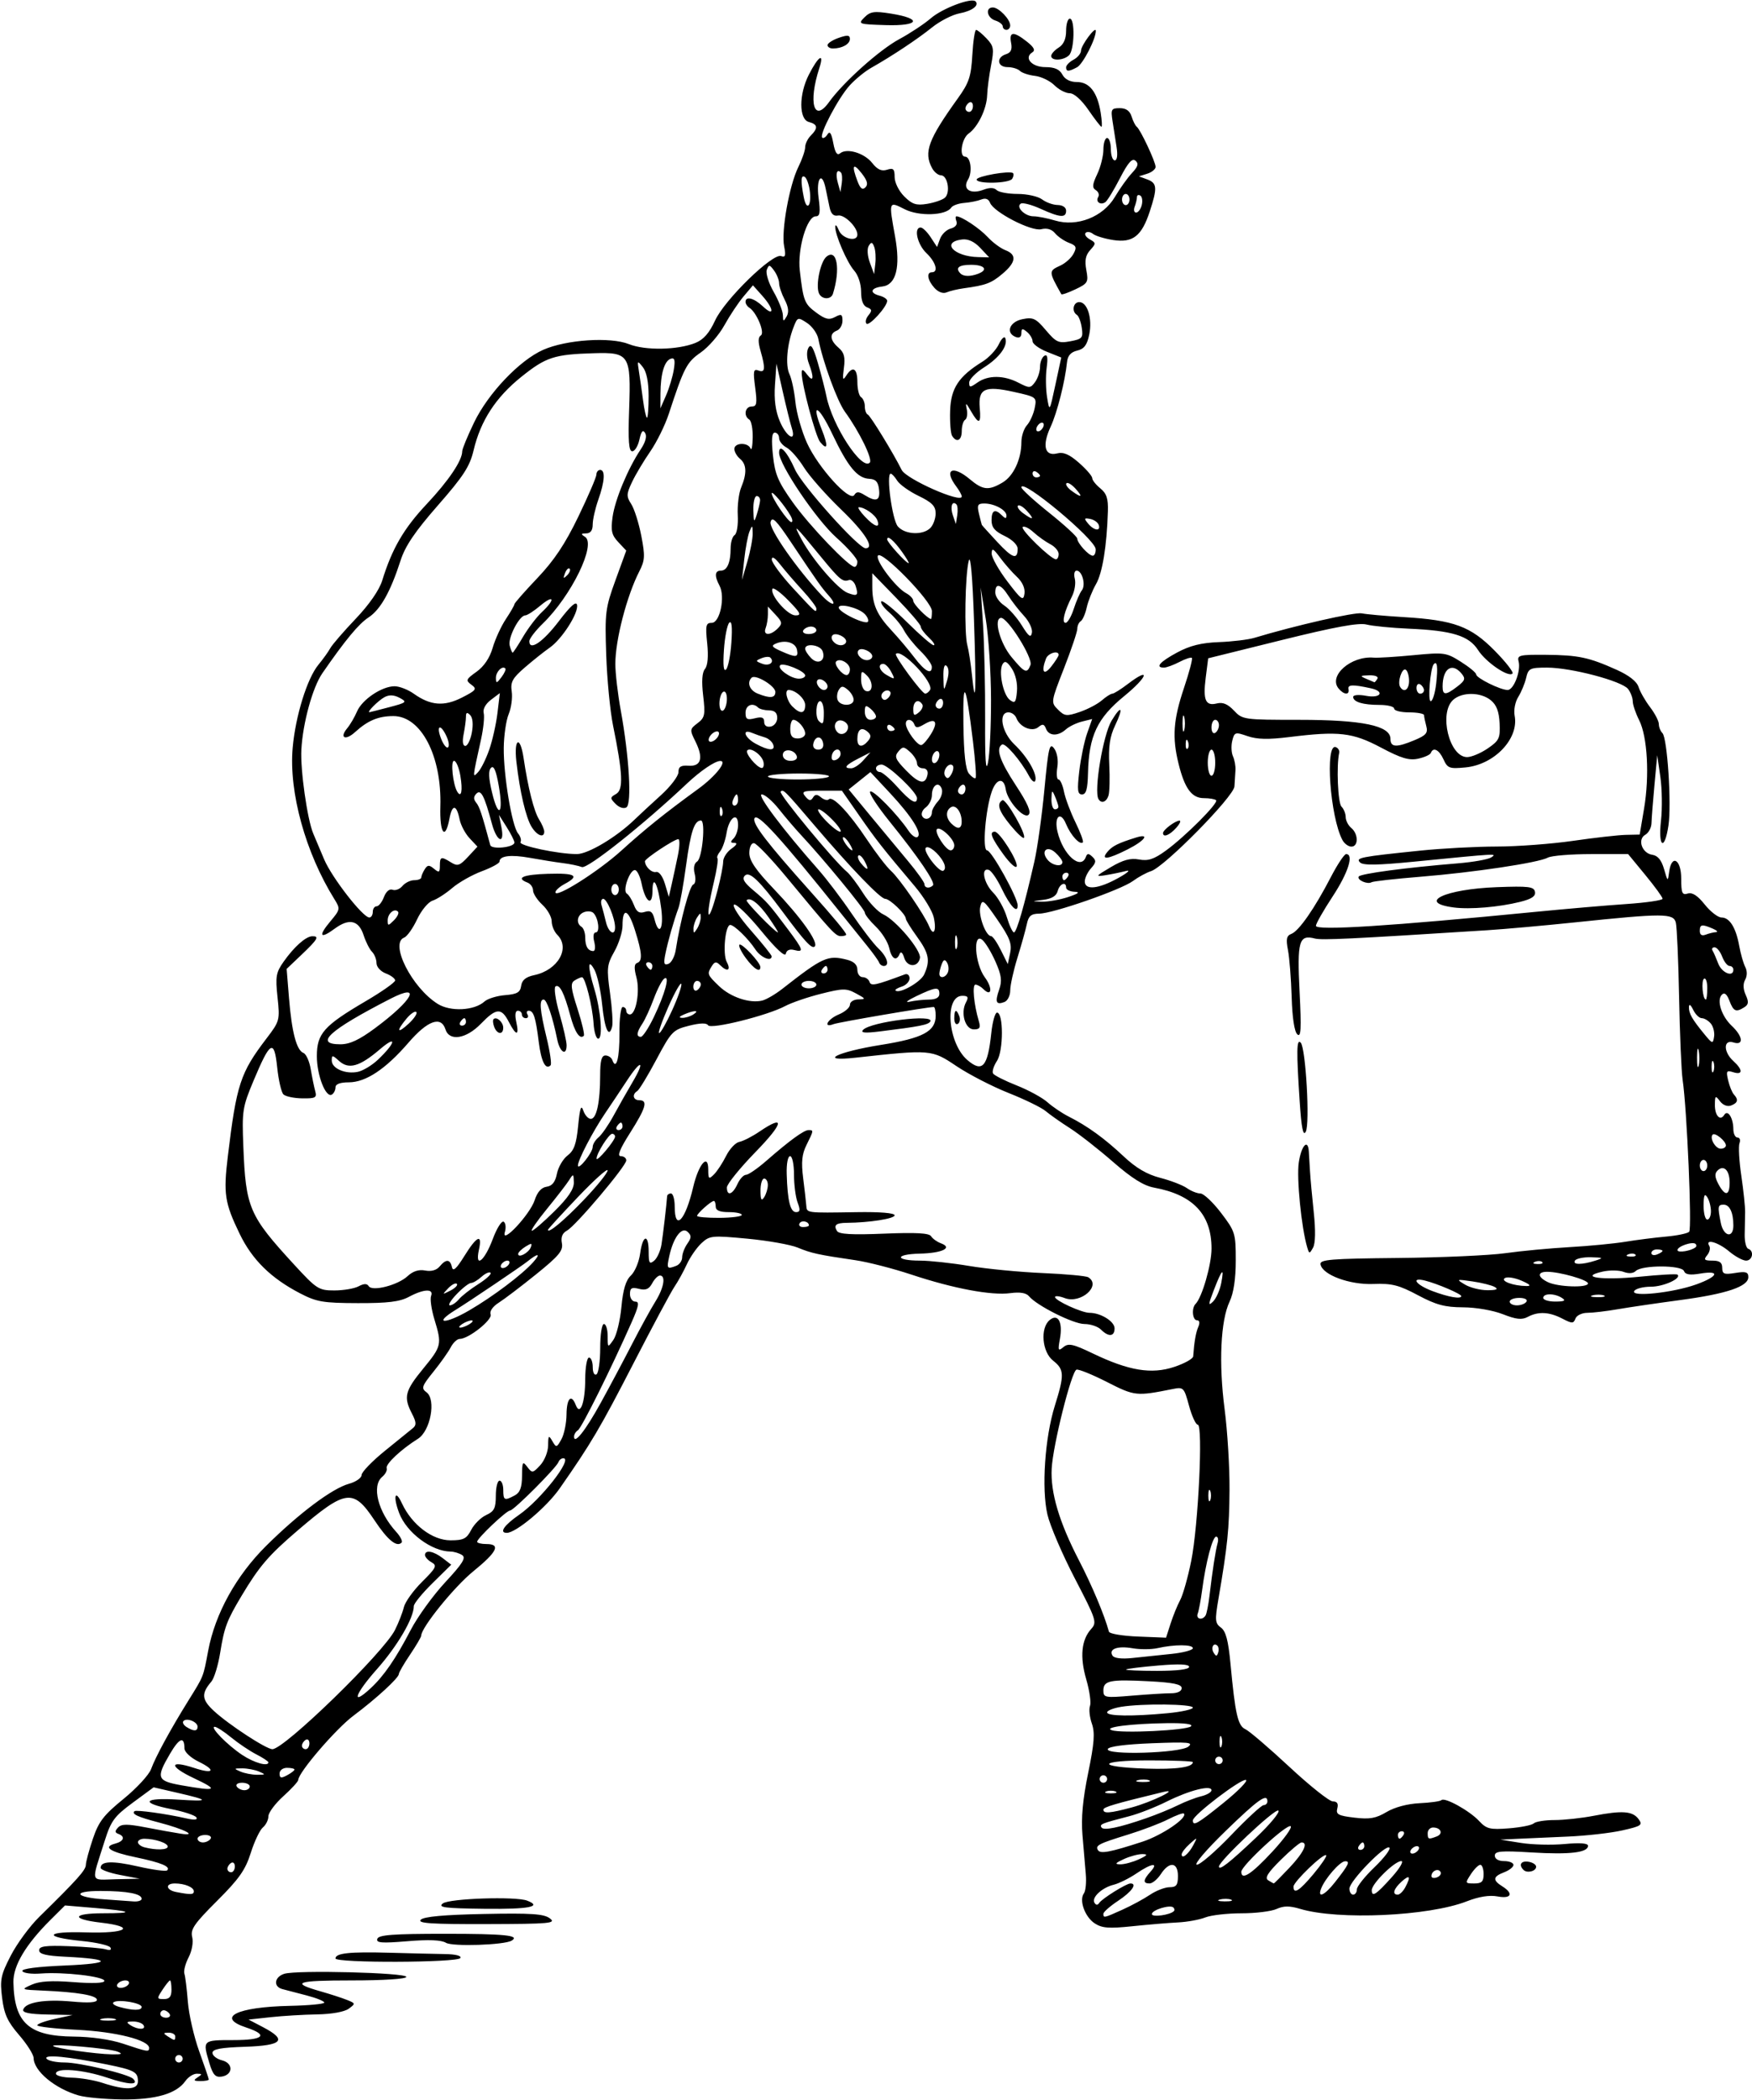 <?xml version="1.0" encoding="UTF-8" standalone="no"?>
<!-- Created with Inkscape (http://www.inkscape.org/) -->

<svg
   xmlns:dc="http://purl.org/dc/elements/1.1/"
   xmlns:cc="http://creativecommons.org/ns#"
   xmlns:rdf="http://www.w3.org/1999/02/22-rdf-syntax-ns#"
   xmlns:svg="http://www.w3.org/2000/svg"
   xmlns="http://www.w3.org/2000/svg"
   xmlns:sodipodi="http://sodipodi.sourceforge.net/DTD/sodipodi-0.dtd"
   xmlns:inkscape="http://www.inkscape.org/namespaces/inkscape"
   id="svg4156"
   version="1.1"
   inkscape:version="0.91 r13725"
   width="440.625"
   height="527.812"
   viewBox="0 0 440.625 527.812"
   sodipodi:docname="ComicCharacter119.svg">
  <defs
     id="defs4160" />
  <sodipodi:namedview
     pagecolor="#ffffff"
     bordercolor="#666666"
     borderopacity="1"
     objecttolerance="10"
     gridtolerance="10"
     guidetolerance="10"
     inkscape:pageopacity="0"
     inkscape:pageshadow="2"
     inkscape:window-width="1600"
     inkscape:window-height="837"
     id="namedview4158"
     showgrid="false"
     inkscape:zoom="1.2693902"
     inkscape:cx="220.3125"
     inkscape:cy="263.90625"
     inkscape:window-x="-8"
     inkscape:window-y="-8"
     inkscape:window-maximized="1"
     inkscape:current-layer="svg4156" />
  <path
     style="fill:#000000"
     d="M 19.8,526.732 C 13.828,525.015 8.501,520.595 8.458,517.323 8.447,516.452 6.803,513.851 4.805,511.543 1.895,508.18 1.046,506.323 0.53,502.196 -0.043,497.61 0.196,496.447 2.713,491.57 4.267,488.558 7.474,484.195 9.839,481.875 19.496,472.402 21.564,470.093 21.593,468.75 c 0.017,-0.774 0.816,-3.727 1.775,-6.563 1.459,-4.313 2.72,-5.949 7.704,-10.004 3.278,-2.666 6.395,-6.041 6.928,-7.5 1.137,-3.113 4.858,-9.943 9.359,-17.184 3.928,-6.317 3.732,-5.827 4.998,-12.562 1.756,-9.343 7.054,-18.909 14.624,-26.404 8.248,-8.166 16.564,-14.393 20.774,-15.556 1.75,-0.483 3.182,-1.476 3.182,-2.207 0,-0.73 2.637,-3.464 5.859,-6.074 3.223,-2.61 6.388,-5.175 7.035,-5.699 0.935,-0.758 0.887,-1.511 -0.234,-3.679 -2.147,-4.152 -1.766,-5.678 2.809,-11.256 4.683,-5.709 4.77,-6.087 2.84,-12.444 -0.747,-2.462 -1.119,-5.098 -0.827,-5.859 0.724,-1.886 -1.829,-1.784 -5.576,0.224 -2.299,1.232 -5.3,1.601 -12.844,1.581 -8.742,-0.023 -10.369,-0.299 -14.531,-2.462 -7.346,-3.817 -12.051,-8.448 -15.199,-14.96 -3.767,-7.793 -4.11,-10.049 -2.966,-19.517 2.181,-18.055 3.136,-20.961 9.725,-29.592 3.314,-4.341 3.385,-4.606 2.77,-10.345 -0.561,-5.24 -0.389,-6.232 1.561,-8.992 2.624,-3.714 5.548,-6.31 7.155,-6.352 1.872,-0.05 1.413,0.752 -2.626,4.594 l -3.798,3.613 0.598,7.365 c 0.694,8.545 1.894,13.098 3.63,13.764 0.676,0.259 1.499,2.09 1.829,4.067 0.331,1.978 0.837,4.451 1.125,5.497 0.465,1.687 0.099,1.895 -3.259,1.85 -2.08,-0.028 -4.212,-0.48 -4.736,-1.004 -0.525,-0.525 -1.228,-3.574 -1.562,-6.776 -0.755,-7.223 -1.741,-6.684 -5.898,3.219 -2.837,6.757 -2.976,7.643 -2.62,16.63 0.612,15.459 1.437,17.378 12.758,29.697 5.679,6.179 6.2,6.514 10.14,6.514 2.284,0 5.023,-0.465 6.086,-1.034 1.339,-0.716 2.119,-0.732 2.54,-0.051 0.882,1.427 7.338,-0.229 9.791,-2.511 1.344,-1.25 2.821,-1.721 4.42,-1.409 1.516,0.296 2.854,-0.077 3.63,-1.013 1.602,-1.931 2.65,-1.877 3.101,0.159 0.266,1.2 1.103,0.452 3.116,-2.783 3.191,-5.13 4.579,-5.72 3.665,-1.559 -1.047,4.768 1.414,2.837 3.495,-2.741 1.004,-2.692 2.233,-4.642 2.731,-4.334 0.498,0.308 0.635,1.473 0.304,2.59 -1.015,3.429 6.336,-4.42 7.494,-8.001 0.658,-2.037 1.684,-3.191 3.002,-3.379 1.408,-0.201 2.179,-1.175 2.597,-3.281 0.327,-1.648 1.534,-3.709 2.683,-4.581 1.627,-1.235 2.215,-2.894 2.659,-7.5 0.426,-4.415 0.751,-5.38 1.283,-3.805 0.392,1.16 1.244,2.109 1.893,2.109 1.446,0 2.352,-4.198 2.352,-10.898 0,-3.722 0.347,-5.039 1.328,-5.039 0.73,0 1.516,0.527 1.747,1.172 0.966,2.705 1.835,-0.599 1.778,-6.754 -0.034,-3.633 0.337,-6.605 0.824,-6.605 0.487,0 0.886,0.422 0.886,0.938 0,0.516 0.41,0.938 0.911,0.938 1.552,0 2.585,-5.869 1.645,-9.342 -0.611,-2.257 -0.563,-3.354 0.158,-3.594 1.429,-0.476 1.302,-2.466 -0.527,-8.268 -1.67,-5.299 -3.123,-5.827 -3.123,-1.134 0,1.575 -0.922,4.504 -2.048,6.508 -1.881,3.347 -1.97,4.198 -1.098,10.44 0.523,3.738 0.763,7.53 0.535,8.426 -0.794,3.118 -1.89,0.682 -2.524,-5.611 -0.351,-3.483 -1.223,-7.387 -1.937,-8.676 -1.697,-3.061 -1.711,-0.736 -0.03,4.805 1.647,5.426 2.208,12.539 0.989,12.539 -0.506,0 -1.029,-1.688 -1.163,-3.75 -0.29,-4.466 -2.104,-11.725 -2.925,-11.704 -0.32,0.007 -1.161,0.381 -1.869,0.83 -1.07,0.677 -0.942,1.886 0.751,7.126 1.121,3.47 1.834,6.514 1.585,6.764 -1.011,1.011 -2.261,-0.861 -3.407,-5.1 -1.544,-5.713 -2.678,-7.943 -3.712,-7.304 -0.451,0.279 -0.008,3.348 0.985,6.82 0.993,3.472 1.805,7.053 1.805,7.956 0,2.813 -1.694,1.801 -2.349,-1.403 -1.189,-5.81 -2.639,-10.078 -3.424,-10.078 -1.17,0 -0.972,2.546 0.747,9.633 0.848,3.494 1.299,6.594 1.002,6.891 -1.261,1.261 -2.363,-0.91 -2.984,-5.877 -0.776,-6.209 -1.299,-7.834 -2.523,-7.834 -0.491,0 -0.632,0.422 -0.313,0.938 0.319,0.516 0.133,0.938 -0.413,0.938 -0.546,0 -0.993,-0.422 -0.993,-0.938 0,-0.516 -0.455,-0.938 -1.012,-0.938 -0.637,0 -0.783,1.043 -0.394,2.812 0.79,3.595 -0.016,3.595 -1.875,0 -1.876,-3.628 -3.142,-3.544 -7.031,0.469 -3.695,3.813 -7.93,4.481 -8.906,1.406 -1.096,-3.454 -4.485,-2.238 -9.295,3.334 -5.753,6.664 -10.747,9.979 -15.033,9.979 -2.158,0 -3.328,0.442 -3.328,1.257 0,0.691 -0.404,1.507 -0.898,1.812 -1.53,0.946 -3.79,-4.806 -3.79,-9.645 0,-5.676 1.756,-7.652 12.281,-13.823 4.074,-2.388 7.406,-4.734 7.406,-5.214 0,-0.479 -1.055,-1.273 -2.344,-1.763 -1.318,-0.501 -2.344,-1.64 -2.344,-2.602 0,-0.941 -0.506,-2.217 -1.124,-2.835 -0.618,-0.618 -1.568,-2.491 -2.109,-4.16 -1.228,-3.785 -3.647,-4.338 -7.268,-1.661 -3.715,2.746 -4.221,1.874 -1.079,-1.86 2.462,-2.926 2.501,-3.135 1.02,-5.508 -7.296,-11.696 -11.506,-26.943 -10.52,-38.092 0.708,-8 3.643,-17.455 6.485,-20.891 1.159,-1.401 2.494,-3.261 2.967,-4.134 0.473,-0.873 3.338,-4.189 6.367,-7.371 3.439,-3.612 5.957,-7.24 6.705,-9.663 2.471,-7.999 5.423,-13.075 11.149,-19.168 5.566,-5.923 8.968,-10.975 8.968,-13.317 0,-0.574 1.342,-3.826 2.983,-7.228 3.541,-7.342 11.427,-15.627 17.382,-18.261 5.808,-2.569 16.878,-3.305 21.557,-1.433 4.117,1.647 12.284,1.496 16.743,-0.311 2.029,-0.822 3.491,-2.492 4.933,-5.634 2.393,-5.217 14.489,-17.004 16.613,-16.189 1.064,0.408 1.219,-0.11 0.745,-2.481 -0.759,-3.795 1.313,-15.338 3.571,-19.898 0.948,-1.913 1.723,-4.158 1.723,-4.989 0,-0.831 0.633,-2.143 1.406,-2.917 1.898,-1.898 1.769,-2.834 -0.469,-3.419 -2.537,-0.663 -2.544,-6.93 -0.013,-11.89 2.401,-4.706 3.95,-5.693 2.645,-1.685 -2.837,8.712 -1.382,13.9 2.412,8.599 3.564,-4.981 12.702,-13.168 17.689,-15.849 2.708,-1.456 6.29,-3.826 7.959,-5.267 2.869,-2.477 10.203,-5.242 11.216,-4.229 1.008,1.008 -0.88,2.425 -4.018,3.013 -1.812,0.34 -4.935,1.938 -6.939,3.552 -3.656,2.943 -10.031,7.174 -15.303,10.155 -1.552,0.878 -3.966,2.848 -5.364,4.378 -2.85,3.12 -7.729,12.362 -6.942,13.149 0.281,0.281 0.876,-0.081 1.323,-0.804 0.583,-0.943 0.996,-0.333 1.464,2.161 0.458,2.439 0.969,3.213 1.715,2.596 1.699,-1.405 6.103,-0.082 8.075,2.425 1.304,1.657 2.353,2.135 3.729,1.698 C 224.68,42.163 225,42.471 225,44.511 c 0,1.381 1.052,3.501 2.413,4.862 1.979,1.979 3.005,2.317 5.709,1.878 1.813,-0.294 3.832,-0.98 4.487,-1.524 1.493,-1.239 0.738,-5.664 -0.966,-5.664 -0.695,0 -1.701,-0.816 -2.234,-1.813 -2.139,-3.996 -0.962,-7.17 6.508,-17.559 2.792,-3.883 3.311,-5.441 3.621,-10.862 0.199,-3.48 0.631,-6.321 0.959,-6.312 0.329,0.009 1.508,0.978 2.621,2.153 1.814,1.915 1.931,2.618 1.129,6.781 -0.492,2.554 -0.933,5.91 -0.978,7.457 -0.102,3.426 -2.309,8.004 -4.658,9.663 -1.742,1.23 -2.457,5.806 -0.907,5.806 1.416,0 1.922,3.874 0.753,5.762 -1.495,2.413 0.613,3.802 3.884,2.558 1.539,-0.585 2.673,-0.557 3.313,0.083 0.535,0.535 2.917,0.972 5.293,0.972 2.376,0 5.14,0.619 6.141,1.376 1.001,0.757 2.769,1.39 3.929,1.406 1.237,0.017 2.109,0.612 2.109,1.436 0,1.861 -1.502,1.747 -6.423,-0.486 -2.244,-1.018 -4.479,-1.604 -4.967,-1.302 -1.348,0.833 1.012,3.194 3.193,3.194 1.037,0 3.465,0.473 5.395,1.051 5.561,1.666 12.09,-0.89 15.046,-5.89 1.258,-2.128 3.198,-4.843 4.311,-6.034 1.543,-1.652 1.753,-2.389 0.885,-3.11 -0.839,-0.696 -1.865,0.465 -3.898,4.41 -1.518,2.945 -3.162,5.643 -3.653,5.996 -1.219,0.875 -2.562,-0.072 -1.815,-1.28 0.332,-0.538 0.061,-1.313 -0.602,-1.723 -0.963,-0.595 -0.893,-1.405 0.349,-4.021 0.855,-1.802 1.555,-4.583 1.555,-6.181 0,-1.598 0.422,-2.905 0.938,-2.905 0.516,0 0.938,1.266 0.938,2.812 0,1.547 0.441,2.812 0.98,2.812 0.592,0 0.778,-1.298 0.469,-3.281 -0.281,-1.805 -0.741,-4.758 -1.022,-6.562 -0.468,-3.005 -0.315,-3.281 1.812,-3.281 1.589,0 2.531,0.666 2.981,2.109 0.362,1.16 0.947,2.32 1.3,2.578 0.904,0.66 4.731,8.812 4.731,10.077 0,0.576 -0.942,1.346 -2.094,1.712 l -2.094,0.665 2.094,0.775 c 2.485,0.919 2.576,2.113 0.621,8.068 -2.028,6.177 -4.253,7.915 -9.172,7.166 -2.137,-0.326 -4.424,-1.017 -5.081,-1.535 -0.657,-0.519 -1.497,-0.64 -1.867,-0.27 -0.37,0.37 0.093,1.101 1.029,1.625 1.601,0.896 1.608,1.056 0.115,2.705 -1.164,1.286 -1.423,2.62 -0.975,5.012 0.571,3.046 0.392,3.364 -2.735,4.848 -1.84,0.873 -3.437,1.427 -3.547,1.231 -3.215,-5.716 -3.22,-5.842 -0.259,-7.191 1.257,-0.573 2.751,-1.91 3.319,-2.972 0.88,-1.644 0.709,-2.054 -1.153,-2.761 -1.202,-0.457 -2.77,-1.535 -3.484,-2.395 -0.842,-1.015 -2.059,-1.373 -3.465,-1.02 -2.487,0.624 -11.983,-4.277 -12.896,-6.656 -0.365,-0.952 -1.13,-1.234 -2.194,-0.809 -0.898,0.359 -2.825,0.746 -4.281,0.859 -1.457,0.113 -2.933,0.643 -3.281,1.177 -1.311,2.012 -8.102,2.246 -11.715,0.403 -4.023,-2.051 -4.022,-2.054 -2.408,6.838 1.403,7.727 0.269,12.184 -3.204,12.592 -2.966,0.349 -3.322,1.62 -0.649,2.319 1.031,0.27 1.873,0.846 1.87,1.281 -0.008,1.462 -4.507,6.423 -5.201,5.735 -0.378,-0.374 -0.157,-1.318 0.49,-2.098 0.962,-1.159 0.901,-1.524 -0.335,-1.998 -1.001,-0.384 -1.512,-1.714 -1.512,-3.935 0,-1.94 -0.731,-4.171 -1.732,-5.29 -1.822,-2.035 -4.872,-9.129 -4.771,-11.095 0.033,-0.634 0.441,-0.204 0.907,0.956 0.859,2.138 4.658,3.023 4.658,1.085 0,-1.911 -3.273,-5.125 -4.888,-4.8 -1.098,0.221 -1.766,-0.439 -2.109,-2.082 -0.276,-1.323 -0.721,-3.461 -0.989,-4.75 -0.93,-4.478 -2.413,-2.513 -1.769,2.344 0.495,3.731 0.348,4.688 -0.72,4.688 -2.207,0 -4.631,8.228 -4.008,13.602 0.891,7.687 1.172,8.407 4.143,10.603 2.272,1.68 3.228,1.903 4.72,1.105 1.589,-0.851 1.871,-0.71 1.871,0.936 0,1.066 -0.633,2.18 -1.406,2.477 -1.927,0.74 -1.763,2.429 0.418,4.297 1.416,1.212 1.717,2.362 1.345,5.13 -0.386,2.868 -0.275,3.246 0.566,1.927 1.648,-2.587 2.827,-1.926 2.827,1.585 0,1.774 0.422,3.487 0.938,3.805 0.516,0.319 0.938,1.363 0.938,2.321 0,0.958 0.339,1.882 0.753,2.054 0.649,0.269 6.451,9.747 8.514,13.906 1.144,2.306 15.109,8.477 15.109,6.676 0,-0.381 -0.619,-1.512 -1.376,-2.513 -3.236,-4.278 -0.946,-5.496 3.422,-1.82 3.261,2.744 4.71,2.889 8.21,0.822 2.768,-1.635 4.744,-5.879 4.744,-10.19 0,-1.47 0.628,-3.366 1.395,-4.214 0.767,-0.848 1.645,-2.79 1.95,-4.317 0.548,-2.741 0.484,-2.791 -5.277,-4.069 -7.277,-1.614 -8.98,-0.81 -8.542,4.035 0.368,4.069 -0.206,4.283 -2.207,0.823 -1.284,-2.222 -1.43,-2.287 -1.055,-0.47 0.239,1.16 0.052,2.345 -0.415,2.633 -0.467,0.289 -0.849,1.555 -0.849,2.813 0,2.399 -1.296,3.046 -2.429,1.214 -0.365,-0.591 -0.587,-3.43 -0.493,-6.309 0.185,-5.664 2.141,-8.626 8.151,-12.346 1.587,-0.982 3.436,-2.957 4.107,-4.387 0.672,-1.431 1.404,-2.097 1.628,-1.481 0.691,1.903 -1.501,4.894 -5.38,7.343 -2.04,1.288 -3.71,2.993 -3.71,3.789 0,1.302 0.21,1.3 2.084,-0.012 2.682,-1.879 6.616,-1.857 10.317,0.057 2.746,1.42 3.011,1.409 4.172,-0.179 0.682,-0.933 1.24,-2.645 1.24,-3.805 0,-1.16 0.486,-2.41 1.08,-2.777 0.774,-0.478 0.94,0.38 0.584,3.029 -0.273,2.033 -0.222,5.367 0.112,7.409 0.604,3.692 0.616,3.675 2.085,-3.149 l 1.478,-6.862 -3.607,-1.443 c -1.984,-0.794 -3.607,-1.979 -3.607,-2.633 0,-0.654 -0.633,-1.715 -1.406,-2.357 -1.15,-0.954 -1.406,-0.895 -1.406,0.325 0,0.941 -0.519,1.292 -1.406,0.952 -2.632,-1.01 -1.605,-3.814 1.641,-4.478 2.698,-0.552 3.376,-0.234 5.922,2.77 2.589,3.055 3.201,3.332 6.155,2.778 2.994,-0.562 3.245,-0.856 2.876,-3.367 -0.222,-1.514 -0.777,-2.983 -1.233,-3.265 -1.374,-0.849 -0.933,-3.214 0.6,-3.214 2.067,0 3.339,4.159 2.502,8.184 -0.544,2.62 -1.284,3.599 -3.029,4.008 -1.58,0.37 -2.384,1.269 -2.546,2.847 -0.512,4.976 -2.496,12.797 -4.139,16.319 -2.172,4.657 -1.496,7.463 1.611,6.684 1.636,-0.411 3.081,0.206 5.537,2.361 1.827,1.604 3.322,3.333 3.322,3.842 0,0.508 0.915,1.666 2.034,2.572 1.578,1.278 2.006,2.573 1.906,5.775 -0.273,8.771 -1.371,15.496 -2.991,18.309 -0.928,1.612 -1.976,4.244 -2.328,5.849 -0.352,1.605 -1.03,3.158 -1.506,3.452 -0.476,0.294 -0.865,1.152 -0.865,1.906 0,0.754 -1.505,5.224 -3.345,9.933 -3.319,8.492 -3.331,8.576 -1.515,10.392 1.661,1.661 2.167,1.717 5.455,0.601 1.993,-0.676 4.495,-1.987 5.559,-2.912 1.064,-0.926 2.253,-1.683 2.641,-1.683 0.388,0 2.14,-1.094 3.894,-2.432 5.881,-4.486 5.082,-1.845 -0.926,3.061 -6.752,5.513 -8.858,9.992 -9.072,19.297 -0.093,4.051 -0.465,5.386 -1.499,5.386 -1.134,0 -1.256,-1.025 -0.697,-5.838 0.373,-3.211 1.255,-7.475 1.961,-9.475 l 1.283,-3.637 -2.572,0.642 c -1.415,0.353 -3.238,1.242 -4.052,1.975 -1.968,1.773 -4.276,1.69 -4.993,-0.179 -0.458,-1.192 -0.862,-1.278 -1.915,-0.404 -1.561,1.296 -4.651,0.024 -5.534,-2.277 -0.302,-0.788 -1.196,-1.432 -1.985,-1.432 -2.624,0 -1.713,5.011 1.461,8.028 3.302,3.14 5.83,7.512 5.287,9.143 -0.203,0.608 -0.93,0.052 -1.617,-1.235 -2.024,-3.797 -5.942,-8.352 -6.753,-7.851 -1.62,1.001 -0.573,4.096 3.467,10.247 2.986,4.546 3.924,6.709 3.211,7.405 -1.18,1.153 -5.309,-3.451 -5.749,-6.41 -0.452,-3.036 -2.332,-2.738 -3.494,0.554 -1.605,4.551 -2.434,14.808 -1.197,14.808 1.115,0 7.698,11.847 7.698,13.853 0,2.196 -1.904,0.185 -4.034,-4.26 -1.133,-2.363 -2.587,-4.469 -3.231,-4.679 -2.049,-0.669 -1.279,3.332 1.1,5.71 1.249,1.249 2.793,4.011 3.43,6.136 0.637,2.126 1.45,3.865 1.808,3.865 0.66,0 2.609,-6.772 5.126,-17.812 0.764,-3.352 1.901,-11.513 2.527,-18.137 1,-10.586 1.294,-11.834 2.429,-10.312 0.774,1.037 1.101,2.952 0.815,4.778 -0.262,1.676 -0.128,3.047 0.298,3.047 0.426,0 1.045,1.371 1.376,3.047 0.331,1.676 1.627,5.138 2.879,7.695 1.252,2.556 2.093,4.831 1.869,5.055 -0.751,0.751 -3.052,-1.767 -4.242,-4.641 -1.39,-3.357 -3.04,-1.844 -2.138,1.962 1.377,5.812 5.869,9.798 7.138,6.336 0.34,-0.926 0.686,-0.931 1.65,-0.022 0.998,0.94 0.934,1.466 -0.352,2.886 -0.864,0.955 -1.572,2.442 -1.572,3.303 0,2.267 3.445,1.913 8.438,-0.868 2.396,-1.334 3.206,-2.088 1.875,-1.745 -1.289,0.333 -3.609,0.807 -5.156,1.054 -2.571,0.41 -2.452,0.236 1.382,-2.028 3.1,-1.831 4.954,-2.334 7.107,-1.93 2.272,0.426 3.742,-0.054 6.681,-2.183 4.891,-3.543 13.374,-12.033 12.698,-12.709 -0.288,-0.289 -1.671,-0.525 -3.073,-0.525 -3.044,0 -4.819,-2.405 -6.36,-8.618 -1.646,-6.637 -1.336,-11.065 1.332,-19.008 1.333,-3.968 2.239,-7.399 2.014,-7.623 -0.225,-0.225 -1.632,0.229 -3.126,1.009 -1.495,0.779 -3.245,1.42 -3.889,1.423 -2.327,0.011 -1.059,-1.447 3.295,-3.79 3.227,-1.737 6.104,-2.452 10.533,-2.617 3.352,-0.125 7.359,-0.609 8.906,-1.076 10.269,-3.098 25.27,-6.516 27.001,-6.152 1.134,0.238 5.891,0.664 10.571,0.946 12.614,0.76 16.801,2.303 22.841,8.42 2.806,2.841 4.83,5.438 4.497,5.77 -1.027,1.027 -6.685,-2.837 -8.661,-5.913 -2.311,-3.599 -6.477,-4.888 -17.344,-5.365 -4.383,-0.192 -9.2,-0.665 -10.705,-1.049 -1.963,-0.502 -7.976,0.599 -21.278,3.895 l -18.542,4.594 -0.618,4.851 c -0.724,5.684 -0.059,7.216 2.818,6.494 1.472,-0.369 2.746,0.166 4.28,1.799 2.139,2.277 2.48,2.325 16.385,2.325 15.909,0 22.972,1.468 22.972,4.776 0,2.168 1.479,2.248 6.075,0.328 2.891,-1.208 3.397,-1.812 2.94,-3.516 -0.303,-1.131 -0.557,-2.373 -0.564,-2.76 -0.007,-0.387 -1.7,-0.703 -3.763,-0.703 -2.062,0 -3.75,-0.422 -3.75,-0.938 0,-0.516 -1.653,-0.938 -3.673,-0.938 -4.198,0 -6.639,-0.742 -6.639,-2.018 0,-0.498 1.425,-0.612 3.281,-0.264 3.656,0.686 4.767,-1.108 1.172,-1.893 -4.571,-0.997 -5.854,-0.954 -5.625,0.19 0.313,1.566 -1.147,1.49 -2.491,-0.129 -2.647,-3.19 3.105,-8.257 8.819,-7.768 1.031,0.088 5.521,-0.19 9.977,-0.617 7.766,-0.745 8.261,-0.677 11.953,1.654 2.118,1.337 3.851,2.77 3.851,3.183 0,0.901 6.088,3.912 7.909,3.912 1.54,0 3.379,-4.809 2.754,-7.202 -0.403,-1.544 0.245,-1.698 6.868,-1.64 8.182,0.072 10.788,0.623 17.781,3.76 3.132,1.405 5.084,2.935 5.526,4.33 0.375,1.187 1.676,3.463 2.891,5.059 1.215,1.596 2.209,3.515 2.209,4.266 0,0.751 0.406,1.771 0.903,2.268 1.235,1.235 2.317,17.861 1.512,23.233 -0.98,6.535 -2.633,5.473 -1.877,-1.206 0.347,-3.064 0.276,-8.021 -0.158,-11.016 l -0.788,-5.446 -0.697,7.5 c -0.383,4.125 -0.719,8.432 -0.747,9.57 -0.027,1.139 -0.724,2.448 -1.549,2.91 -2.061,1.153 -0.843,4.66 1.75,5.039 1.381,0.202 2.306,1.32 2.956,3.575 0.931,3.229 0.952,3.24 1.29,0.703 0.602,-4.519 3.031,-3.153 3.031,1.704 0,3.658 0.24,4.206 1.648,3.759 1.129,-0.358 2.47,0.507 4.259,2.749 1.436,1.8 3.335,3.272 4.221,3.272 2.048,0 3.629,2.532 4.464,7.15 0.361,1.997 1.04,4.375 1.51,5.284 0.518,1.002 0.508,2.271 -0.024,3.221 -0.562,1.005 -0.511,2.372 0.141,3.805 0.799,1.753 0.727,2.421 -0.334,3.093 -2.113,1.337 -2.735,1.07 -3.755,-1.612 -0.644,-1.694 -1.256,-2.19 -1.904,-1.542 -1.388,1.388 -0.105,5.406 2.51,7.863 2.816,2.645 3.036,4.984 0.389,4.144 -2.549,-0.809 -2.549,2.381 0,4.688 2.42,2.19 2.402,3.575 -0.037,2.801 -1.7,-0.54 -1.842,-0.314 -1.285,2.046 0.345,1.459 0.994,3.054 1.443,3.544 1.206,1.316 1.001,2.119 -0.709,2.775 -0.908,0.348 -2.034,-0.085 -2.783,-1.072 -1.151,-1.517 -1.26,-1.444 -1.287,0.866 -0.033,2.755 1.331,4.224 2.366,2.549 0.872,-1.411 2.258,0.781 2.277,3.6 0.007,1.16 0.481,2.109 1.052,2.109 0.571,0 0.794,0.636 0.495,1.414 -0.298,0.777 -0.092,4.469 0.458,8.203 0.55,3.734 0.981,7.844 0.957,9.133 -0.024,1.289 -0.073,3.817 -0.109,5.618 -0.036,1.801 0.365,3.418 0.892,3.594 1.548,0.516 1.096,2.975 -0.548,2.975 -0.828,0 -2.759,-1.055 -4.291,-2.344 -2.76,-2.323 -6.124,-3.248 -4.96,-1.365 0.333,0.538 0.095,1.593 -0.528,2.344 -0.943,1.136 -0.721,1.365 1.326,1.365 1.807,0 2.459,0.481 2.459,1.816 0,1.552 0.477,1.739 3.281,1.284 2.66,-0.432 3.281,-0.234 3.281,1.044 0,2.376 -5.46,4.213 -17.183,5.78 -5.761,0.77 -12.819,1.806 -15.686,2.301 -2.867,0.495 -6.302,0.9 -7.634,0.9 -1.332,0 -2.67,0.648 -2.974,1.439 -0.496,1.294 -0.833,1.294 -3.335,0 -3.282,-1.697 -6.022,-1.828 -8.665,-0.413 -1.479,0.792 -2.909,0.636 -6.266,-0.684 -2.472,-0.971 -6.794,-1.718 -10.012,-1.729 -4.558,-0.016 -6.769,-0.61 -11.346,-3.048 -4.803,-2.558 -6.542,-2.995 -11.214,-2.815 -5.992,0.23 -12.808,-2.303 -13.283,-4.938 -0.218,-1.209 2.526,-1.434 19.527,-1.601 10.879,-0.107 23.017,-0.65 26.972,-1.207 3.956,-0.557 11.2,-1.239 16.098,-1.517 4.898,-0.278 11.227,-0.886 14.062,-1.351 2.836,-0.465 7.439,-1.05 10.229,-1.299 2.79,-0.249 5.413,-0.793 5.829,-1.209 0.744,-0.744 -0.551,-30.892 -1.642,-38.223 -0.307,-2.062 -0.705,-11.344 -0.884,-20.625 -0.18,-9.281 -0.55,-17.771 -0.824,-18.866 -0.593,-2.374 -3.112,-2.38 -25.364,-0.063 -7.734,0.805 -17.648,1.693 -22.031,1.972 -34.502,2.2 -41.64,2.543 -43.385,2.087 -4.003,-1.047 -4.489,0.639 -3.848,13.352 0.476,9.452 0.36,11.61 -0.577,10.73 -0.726,-0.681 -1.266,-4.254 -1.416,-9.375 -0.134,-4.551 -0.549,-9.852 -0.923,-11.78 -0.544,-2.803 -0.372,-3.624 0.861,-4.097 1.89,-0.725 5.835,-6.393 9.879,-14.194 1.671,-3.223 3.417,-5.859 3.88,-5.859 2.016,0 0.523,4.699 -3.378,10.634 -2.319,3.528 -4.217,6.857 -4.217,7.397 0,1.261 18.748,0.068 55.312,-3.518 7.477,-0.733 17.707,-1.614 22.734,-1.958 5.027,-0.343 9.141,-0.94 9.141,-1.326 0,-0.386 -1.95,-3.07 -4.334,-5.965 l -4.334,-5.264 -9.273,0 c -5.1,0 -10.005,0.399 -10.901,0.886 -2.356,1.282 -18.537,3.711 -32.012,4.806 -6.399,0.52 -11.951,1.141 -12.337,1.38 -1.022,0.632 -3.754,-0.576 -3.228,-1.427 0.45,-0.729 11.902,-2.254 24.901,-3.316 3.892,-0.318 7.689,-0.995 8.438,-1.504 1.47,-1 1.9,-1.024 -19.523,1.088 -9.082,0.895 -12.726,0.947 -13.481,0.192 -1.185,-1.185 0.02,-1.422 15.146,-2.977 5.414,-0.557 14.062,-1.017 19.219,-1.024 5.156,-0.007 13.805,-0.653 19.219,-1.437 5.414,-0.784 11.396,-1.458 13.293,-1.499 l 3.449,-0.073 1.104,-6.547 c 1.394,-8.267 0.848,-18.071 -1.238,-22.206 -0.885,-1.755 -1.609,-3.889 -1.609,-4.743 0,-0.853 -0.527,-2.245 -1.172,-3.093 -1.518,-1.996 -14.322,-5.38 -20.356,-5.38 -4.343,0 -4.731,0.189 -5.285,2.578 -0.329,1.418 -1.223,3.578 -1.988,4.799 -0.773,1.236 -1.175,3.315 -0.906,4.688 1.133,5.783 -5.073,12.324 -12.358,13.024 -4.041,0.388 -4.514,0.216 -5.532,-2.02 -1.109,-2.434 -2.59,-3.188 -3.185,-1.621 -0.172,0.453 -1.614,1.104 -3.205,1.447 -2.279,0.491 -4.258,-0.101 -9.336,-2.795 -7.159,-3.798 -10.598,-4.191 -23.092,-2.638 -5.245,0.652 -8.081,0.587 -10.465,-0.238 -3.102,-1.074 -3.299,-1.015 -3.843,1.153 -0.315,1.257 -0.237,3.015 0.173,3.907 0.411,0.892 0.694,2.465 0.63,3.496 -0.064,1.031 -0.179,2.871 -0.256,4.088 -0.16,2.545 -17.558,20.207 -20.973,21.291 -1.154,0.366 -3.201,1.481 -4.549,2.478 -3.016,2.23 -20.077,8.167 -23.583,8.208 -2.026,0.023 -2.673,0.567 -3.102,2.607 -0.298,1.418 -1.361,5.224 -2.362,8.457 -1.001,3.233 -1.82,6.938 -1.82,8.233 0,1.294 -0.651,2.603 -1.447,2.909 -2.104,0.807 -2.435,0.044 -1.342,-3.092 0.779,-2.235 0.598,-3.623 -0.922,-7.059 -1.041,-2.353 -2.53,-4.807 -3.309,-5.454 -2.411,-2.001 -1.878,6.006 0.626,9.392 2.034,2.751 1.743,5.071 -0.371,2.958 -0.61,-0.61 -1.502,-1.109 -1.983,-1.109 -0.857,0 -0.4,4.969 0.84,9.141 0.503,1.693 0.257,2.109 -1.248,2.109 -2.184,0 -3.388,-4.143 -1.974,-6.787 0.701,-1.309 0.511,-1.651 -0.915,-1.651 -4.592,0 -3.66,11.915 1.264,16.141 3.777,3.242 5.117,1.735 6.017,-6.766 0.3,-2.836 0.95,-5.156 1.444,-5.156 1.643,0 1.633,9.624 -0.013,12.136 -0.833,1.272 -1.275,2.701 -0.982,3.176 0.293,0.475 2.967,1.825 5.94,2.999 2.974,1.175 6.461,3.077 7.75,4.227 1.289,1.15 3.703,2.777 5.365,3.615 4.716,2.379 8.962,5.455 13.787,9.988 3.111,2.922 5.866,4.538 9.206,5.399 2.622,0.675 5.634,1.836 6.694,2.578 1.06,0.743 2.591,1.35 3.401,1.35 0.811,0 3.142,2.188 5.182,4.863 3.564,4.673 3.708,5.139 3.708,11.953 0,4.656 -0.533,8.217 -1.553,10.372 -2.256,4.765 -2.753,15.497 -1.252,26.993 0.721,5.521 1.278,14.679 1.238,20.351 -0.07,9.824 -0.496,14.011 -2.801,27.471 -0.903,5.277 -0.834,6.039 0.647,7.122 1.233,0.902 1.848,3.235 2.398,9.091 1.193,12.715 1.849,15.585 3.759,16.456 0.96,0.438 5.941,4.699 11.069,9.469 5.128,4.77 10.036,8.672 10.909,8.672 1.089,0 1.442,0.551 1.126,1.758 -0.393,1.501 0.237,1.841 4.302,2.322 3.847,0.456 5.401,0.184 8.085,-1.415 2.021,-1.204 5.27,-2.071 8.292,-2.214 2.733,-0.129 5.211,-0.476 5.507,-0.772 0.808,-0.808 7.044,2.637 9.46,5.227 1.885,2.02 2.729,2.23 7.5,1.86 2.957,-0.229 5.777,-0.79 6.267,-1.248 0.49,-0.457 2.838,-0.832 5.218,-0.832 2.38,0 6.831,-0.484 9.891,-1.076 7.15,-1.383 9.758,-1.188 11.25,0.842 1.093,1.486 0.706,1.753 -4.116,2.838 -2.927,0.659 -9.119,1.358 -13.759,1.553 -4.641,0.195 -10.336,0.447 -12.656,0.559 l -4.219,0.204 5.156,0.826 c 2.836,0.454 7.793,0.579 11.016,0.277 3.849,-0.36 5.859,-0.208 5.859,0.446 0,1.712 -4.61,2.255 -14.191,1.672 -7.734,-0.471 -9.247,-0.34 -9.247,0.804 0,0.833 0.915,1.367 2.344,1.367 1.289,0 2.344,0.432 2.344,0.961 0,0.528 -1.055,1.362 -2.344,1.852 -2.833,1.077 -2.953,1.981 -0.469,3.532 2.93,1.83 2.284,3.192 -1.203,2.538 -2.018,-0.379 -4.682,0.047 -7.734,1.237 -9.606,3.743 -32.307,4.768 -41.907,1.892 -2.65,-0.794 -4.133,-0.787 -5.921,0.027 -1.312,0.598 -5.291,1.087 -8.842,1.087 -3.552,0 -7.645,0.47 -9.097,1.044 -1.452,0.574 -4.538,1.136 -6.858,1.248 -2.32,0.112 -7.475,0.543 -11.456,0.958 -5.923,0.617 -7.647,0.485 -9.494,-0.726 -2.466,-1.616 -3.975,-5.817 -2.708,-7.536 0.439,-0.595 0.652,-2.77 0.474,-4.832 -0.179,-2.062 -0.556,-6.492 -0.838,-9.844 -0.358,-4.254 0.075,-8.958 1.435,-15.583 1.547,-7.535 1.737,-10.095 0.922,-12.434 -0.565,-1.62 -0.771,-3.609 -0.46,-4.422 0.312,-0.812 -0.11,-3.807 -0.938,-6.654 -1.653,-5.685 -1.237,-9.963 1.233,-12.692 1.504,-1.661 1.293,-2.312 -4.12,-12.718 -3.138,-6.032 -6.234,-13.249 -6.882,-16.039 -1.517,-6.537 -0.644,-19.36 1.862,-27.355 2.439,-7.781 2.388,-9.113 -0.436,-11.334 -2.785,-2.191 -3.294,-8.189 -0.866,-10.204 2.111,-1.752 3.35,0.528 2.579,4.747 -0.534,2.921 -0.437,3.146 0.887,2.049 1.256,-1.04 2.411,-0.789 7.413,1.612 9.04,4.339 14.721,5.275 20.452,3.372 2.58,-0.857 4.726,-2.052 4.768,-2.655 0.251,-3.611 0.662,-5.98 1.288,-7.425 0.435,-1.003 0.308,-1.641 -0.326,-1.641 -1.148,0 -1.423,-3.052 -0.37,-4.106 1.636,-1.636 4.018,-9.882 4.019,-13.909 0.002,-8.604 -4.645,-13.532 -14.454,-15.33 -2.607,-0.478 -5.605,-2.357 -10.32,-6.47 -3.656,-3.188 -8.541,-7.007 -10.857,-8.487 -2.316,-1.48 -5.055,-3.407 -6.086,-4.283 -1.031,-0.876 -5.227,-2.923 -9.325,-4.55 -4.097,-1.626 -10.004,-4.671 -13.125,-6.766 -6.218,-4.173 -6.412,-4.189 -25.363,-2.106 -9.669,1.063 -4.704,-1.446 6.353,-3.21 10.595,-1.691 13.804,-3.396 13.804,-7.335 0,-1.209 -0.218,-2.198 -0.484,-2.198 -1.573,0 -23.913,3.818 -25.176,4.302 -2.799,1.074 -1.572,-1.244 1.286,-2.427 1.547,-0.641 2.812,-1.747 2.812,-2.457 0,-0.711 0.949,-1.309 2.109,-1.33 1.952,-0.035 1.909,-0.146 -0.577,-1.493 -2.437,-1.32 -3.254,-1.313 -8.802,0.081 -3.363,0.845 -7.428,2.238 -9.032,3.095 -4.469,2.389 -18.699,5.927 -19.384,4.819 -0.385,-0.623 -2.008,-0.582 -4.808,0.124 -4.013,1.01 -4.426,1.438 -8.17,8.466 -2.169,4.071 -4.342,7.648 -4.828,7.948 -1.372,0.848 -1.041,2.31 0.523,2.31 2.211,0 1.673,1.896 -2.329,8.203 -2.606,4.108 -3.304,5.859 -2.335,5.859 0.76,0 1.382,0.476 1.382,1.057 0,1.413 -12.732,16.479 -14.911,17.645 -1.165,0.624 -1.578,1.64 -1.287,3.166 0.358,1.875 -0.71,3.167 -6.452,7.801 -3.785,3.054 -8.028,6.277 -9.429,7.162 -1.507,0.952 -2.341,2.15 -2.04,2.933 0.52,1.356 -5.553,6.173 -7.784,6.173 -0.636,0 -1.648,0.949 -2.25,2.109 -0.602,1.16 -2.563,3.926 -4.358,6.147 -2.92,3.612 -3.103,4.155 -1.736,5.156 2.466,1.806 1.01,9.707 -2.155,11.692 -4.26,2.672 -8.199,6.373 -7.861,7.386 0.179,0.538 -0.321,1.515 -1.111,2.171 -2.737,2.271 -1.07,8.831 3.52,13.85 1.059,1.158 1.661,2.37 1.337,2.694 -1.225,1.225 -3.518,-0.664 -6.797,-5.602 -5.353,-8.062 -7.211,-7.819 -19.307,2.521 -7.327,6.263 -9.681,9.006 -14.159,16.496 -3.691,6.174 -4.325,7.863 -5.356,14.268 -0.508,3.156 -1.507,6.42 -2.22,7.253 -2.563,2.998 -2.439,4.508 0.602,7.336 3.678,3.42 13.199,9.648 14.751,9.648 3.006,0 27.984,-24.277 30.829,-29.965 0.913,-1.824 1.919,-4.4 2.236,-5.724 0.317,-1.324 2.381,-4.198 4.586,-6.387 3.566,-3.539 3.828,-4.082 2.369,-4.905 -0.902,-0.509 -1.641,-1.326 -1.641,-1.816 0,-1.389 2.131,-1.013 4.471,0.788 l 2.127,1.637 -4.705,4.635 c -2.588,2.549 -4.705,5.143 -4.705,5.764 0,3.014 -4.116,10.045 -9.298,15.883 -5.555,6.258 -6.595,9.44 -1.559,4.774 3.336,-3.092 6.317,-7.424 10.062,-14.625 1.726,-3.319 5.643,-8.73 8.704,-12.024 4.415,-4.753 5.287,-6.166 4.219,-6.842 -0.74,-0.468 -2.033,-0.858 -2.872,-0.866 -4.787,-0.045 -11.072,-4.748 -12.943,-9.685 -1.592,-4.202 -1.021,-6.143 0.71,-2.415 2.489,5.359 7.646,9.273 12.218,9.273 3.255,0 4.043,-0.398 5.197,-2.63 0.748,-1.446 2.446,-3.125 3.774,-3.73 2.011,-0.916 2.414,-1.729 2.414,-4.87 0,-2.074 0.422,-3.77 0.938,-3.77 0.516,0 0.938,1.055 0.938,2.344 0,2.623 0.285,2.759 2.874,1.373 1.343,-0.719 1.821,-1.994 1.843,-4.922 0.027,-3.552 0.16,-3.78 1.317,-2.254 1.229,1.621 1.376,1.602 3.251,-0.411 1.085,-1.164 1.977,-3.394 1.993,-4.979 0.025,-2.549 0.144,-2.671 1.063,-1.088 0.989,1.703 1.09,1.682 2.282,-0.469 0.686,-1.238 1.262,-4.044 1.281,-6.235 0.034,-4.069 1.214,-5.271 2.327,-2.37 1.097,2.859 2.364,-0.62 2.379,-6.536 0.008,-2.965 0.436,-5.391 0.952,-5.391 0.516,0 0.938,1.08 0.938,2.399 0,1.361 0.406,2.148 0.938,1.82 0.516,-0.319 0.938,-3.297 0.938,-6.618 0,-3.401 0.41,-6.038 0.938,-6.038 0.516,0 0.938,1.359 0.938,3.021 0,2.983 0.018,2.995 1.439,0.967 0.791,-1.13 1.7,-4.854 2.02,-8.276 0.411,-4.396 1.111,-6.716 2.388,-7.905 0.994,-0.926 2.039,-3.413 2.322,-5.527 0.637,-4.752 2.144,-5.066 2.144,-0.447 0,2.885 0.208,3.224 1.381,2.25 0.76,-0.631 1.591,-2.475 1.847,-4.099 0.402,-2.548 1.267,-9.961 1.411,-12.093 C 167.791,300.316 168.234,300 168.75,300 c 0.516,0 0.938,1.477 0.938,3.281 0,6.345 2.671,3.542 4.646,-4.875 1.362,-5.805 3.792,-8.634 3.792,-4.413 0,2.396 0.143,2.516 1.445,1.214 0.795,-0.795 2.166,-2.888 3.047,-4.651 0.881,-1.763 2.378,-3.351 3.326,-3.528 0.948,-0.177 3.222,-1.338 5.053,-2.581 6.557,-4.449 6.117,-2.169 -0.989,5.133 -3.957,4.066 -7.194,8.074 -7.194,8.906 0,2.273 1.433,1.822 2.642,-0.83 0.587,-1.289 1.557,-2.344 2.155,-2.344 0.598,0 2.9,-1.582 5.115,-3.516 5.848,-5.105 9.461,-7.734 10.627,-7.734 1.318,0 1.307,0.082 -0.503,3.71 -1.167,2.34 -1.369,4.304 -0.858,8.347 0.368,2.908 0.723,6.025 0.79,6.927 0.14,1.887 -0.091,1.857 12.61,1.651 5.922,-0.096 9.609,0.206 9.609,0.787 0,0.85 -6.325,1.844 -12.059,1.895 -2.696,0.024 -3.349,0.576 -2.435,2.056 0.503,0.814 3.764,0.997 11.84,0.664 8.008,-0.33 11.336,-0.147 11.822,0.651 0.371,0.61 1.484,1.408 2.473,1.773 3.08,1.136 0.343,2.469 -5.339,2.6 -6.339,0.146 -6.264,1.751 0.082,1.755 2.419,0.002 7.984,0.605 12.367,1.341 4.383,0.736 12.692,1.539 18.465,1.785 5.773,0.246 10.941,0.722 11.484,1.058 3.387,2.093 -1.892,6.766 -5.916,5.236 -1.359,-0.517 -2.459,-0.633 -2.446,-0.259 0.032,0.901 6.736,3.961 8.676,3.961 2.812,0 6.299,2.16 6.299,3.9 0,2.088 -1.505,2.228 -3.415,0.318 -0.773,-0.773 -2.648,-1.406 -4.166,-1.406 -2.768,0 -11.973,-4.611 -13.942,-6.984 -0.701,-0.845 -2.268,-1.102 -4.71,-0.775 -4.737,0.635 -14.271,-1.152 -24.825,-4.652 -4.621,-1.533 -10.949,-3.16 -14.062,-3.617 -9.397,-1.377 -11.147,-1.759 -14.567,-3.178 -1.805,-0.749 -7.5,-1.757 -12.656,-2.242 -8.921,-0.838 -9.48,-0.783 -11.545,1.128 -1.193,1.105 -2.85,3.492 -3.682,5.304 -0.832,1.812 -2.231,4.35 -3.11,5.639 -0.879,1.289 -5.508,9.938 -10.287,19.219 -8.392,16.296 -10.694,20.196 -18.6,31.508 -3.293,4.712 -10.967,11.148 -13.292,11.148 -1.989,0 -0.665,-1.94 3.094,-4.534 5.453,-3.762 13.636,-14.216 11.127,-14.216 -0.491,0 -1.033,0.416 -1.205,0.925 -0.469,1.388 -11.256,12.2 -12.172,12.2 -0.916,0 -8.297,6.991 -8.297,7.859 0,0.318 1.055,0.578 2.344,0.578 3.665,0 2.707,1.962 -3.371,6.902 -4.758,3.867 -13.035,14.099 -13.035,16.114 0,0.34 -1.266,2.494 -2.812,4.786 -1.547,2.292 -2.812,4.475 -2.812,4.852 0,0.984 -5.701,6.22 -11.456,10.519 -4.396,3.285 -13.834,14.273 -13.85,16.127 -0.004,0.388 -1.694,2.23 -3.756,4.093 -2.062,1.863 -3.75,4.131 -3.75,5.039 0,0.908 -0.626,2.17 -1.39,2.805 -0.765,0.635 -2.136,3.518 -3.047,6.408 -1.344,4.263 -2.944,6.537 -8.479,12.055 -5.727,5.709 -6.731,7.166 -6.252,9.075 0.329,1.312 -0.054,3.481 -0.905,5.128 -0.812,1.57 -1.287,3.408 -1.057,4.085 0.23,0.677 0.622,3.847 0.87,7.043 0.248,3.197 1.533,8.812 2.856,12.478 1.322,3.666 2.405,6.852 2.405,7.079 0,0.227 -0.949,0.406 -2.109,0.399 -1.706,-0.012 -1.84,-0.188 -0.703,-0.923 1.211,-0.783 1.186,-0.911 -0.181,-0.923 -0.873,-0.008 -2.173,0.821 -2.888,1.842 -2.232,3.186 -7.48,4.713 -15.885,4.622 -4.27,-0.046 -9.191,-0.495 -10.934,-0.996 z m 14.888,-3.552 c 0,-2.362 -0.848,-2.823 -7.8,-4.245 -9.627,-1.969 -15.874,-2.577 -15.195,-1.479 0.333,0.539 2.383,0.981 4.555,0.981 3.812,0 16.04,2.913 17.232,4.105 1.626,1.626 -1.189,1.516 -6.422,-0.251 -6.163,-2.081 -12.995,-2.629 -12.995,-1.041 0,0.516 1.793,0.97 3.984,1.01 2.191,0.04 5.672,0.628 7.734,1.308 5.817,1.917 8.906,1.783 8.906,-0.387 z M 45.938,517.5 c 0,-0.516 -0.422,-0.938 -0.938,-0.938 -0.516,0 -0.938,0.422 -0.938,0.938 0,0.516 0.422,0.938 0.938,0.938 0.516,0 0.938,-0.422 0.938,-0.938 z m -16.406,-1.798 c -2.034,-0.805 -16.857,-2.089 -16.168,-1.401 0.58,0.58 10.768,2.022 14.762,2.088 2.534,0.042 2.854,-0.114 1.406,-0.687 z M 37.5,514.789 c 0,-1.974 -8.347,-4.083 -18.047,-4.56 C 13.91,509.957 9.375,509.443 9.375,509.087 c 0,-0.356 2.004,-1.082 4.453,-1.613 l 4.453,-0.966 -6.406,-0.129 c -4.508,-0.091 -6.296,-0.461 -6.033,-1.25 0.612,-1.835 5.465,-2.634 12.205,-2.009 4.276,0.396 6.328,0.258 6.328,-0.428 0,-1.114 -4.905,-1.952 -13.594,-2.324 -5.534,-0.237 -5.58,-0.261 -2.812,-1.487 2.018,-0.894 4.999,-1.075 10.547,-0.64 4.802,0.377 7.734,0.261 7.734,-0.305 0,-1.111 -10.32,-2.307 -16.018,-1.857 -2.276,0.18 -4.349,-0.095 -4.607,-0.61 -0.293,-0.587 3.741,-1.114 10.781,-1.409 11.921,-0.5 11.921,-1.627 0,-2.203 -4.825,-0.233 -6.562,-0.662 -6.562,-1.62 0,-1.026 1.591,-1.245 7.5,-1.029 4.125,0.151 8.291,0.506 9.258,0.79 1.088,0.319 1.526,0.141 1.15,-0.468 -0.334,-0.541 -3.56,-1.274 -7.169,-1.63 -9.918,-0.977 -9.19,-2.486 1.044,-2.162 10.234,0.324 12.848,-1.394 3.732,-2.452 -7.583,-0.88 -7.221,-2.349 0.579,-2.349 8.169,0 7.334,-0.54 -2.063,-1.333 l -7.531,-0.636 -3.584,3.562 c -6.302,6.263 -9.469,11.578 -9.385,15.75 0.207,10.245 3.903,13.561 15.217,13.651 4.333,0.035 9.238,0.741 12.346,1.779 6.24,2.084 6.562,2.136 6.562,1.078 z m 6.562,-2.914 c 0,-0.516 -0.738,-0.931 -1.641,-0.923 -1.402,0.012 -1.436,0.146 -0.234,0.923 1.769,1.143 1.875,1.143 1.875,0 z m -7.969,-2.812 c -0.319,-0.516 -1.504,-0.931 -2.633,-0.923 -1.67,0.012 -1.791,0.184 -0.648,0.923 1.847,1.194 4.019,1.194 3.281,0 z m -7.266,-1.584 c -0.902,-0.236 -2.379,-0.236 -3.281,0 -0.902,0.236 -0.164,0.429 1.641,0.429 1.805,0 2.543,-0.193 1.641,-0.429 z M 42.656,506.25 c -0.319,-0.516 -0.976,-0.938 -1.462,-0.938 -0.485,0 -0.882,0.422 -0.882,0.938 0,0.516 0.658,0.938 1.462,0.938 0.804,0 1.201,-0.422 0.882,-0.938 z M 35.625,504.481 c 0,-1.003 -5.713,-1.985 -7.022,-1.207 -0.51,0.303 0.122,0.844 1.406,1.201 3.413,0.95 5.616,0.952 5.616,0.006 z m 7.5,-4.325 c 0,-1.289 -0.162,-2.344 -0.361,-2.344 -0.199,0 -1.052,1.055 -1.897,2.344 -1.464,2.234 -1.447,2.344 0.361,2.344 1.398,0 1.897,-0.616 1.897,-2.344 z M 32.344,498.75 c 0.319,-0.516 -0.053,-0.938 -0.827,-0.938 -0.773,0 -1.667,0.422 -1.986,0.938 -0.319,0.516 0.053,0.938 0.827,0.938 0.773,0 1.667,-0.422 1.986,-0.938 z M 282.303,480.026 c 2.257,-1.017 5.369,-2.702 6.916,-3.744 1.547,-1.042 3.762,-1.897 4.922,-1.901 1.717,-0.005 2.109,-0.529 2.109,-2.819 0,-3.512 -2.157,-3.747 -4.305,-0.469 -0.845,1.289 -2.12,2.344 -2.834,2.344 -1.714,0 -1.639,-0.882 0.253,-2.973 2.166,-2.394 0.272,-2.138 -3.593,0.485 -1.782,1.209 -4.343,2.476 -5.69,2.814 -2.993,0.751 -5.624,3.23 -4.816,4.538 0.384,0.621 0.803,0.636 1.18,0.042 0.68,-1.068 6.813,-4.897 7.852,-4.902 1.818,-0.009 0.346,2.081 -3.047,4.327 -2.062,1.365 -3.75,2.847 -3.75,3.295 0,1.101 0.116,1.076 4.803,-1.036 z m 12.93,0.367 c 0.216,-0.216 0.161,-0.624 -0.122,-0.907 -0.803,-0.803 -5.423,0.607 -5.423,1.655 0,0.854 4.557,0.24 5.545,-0.748 z M 35.625,477.297 c 0,-1.267 -3.596,-1.957 -10.266,-1.972 -7.34,-0.016 -6.659,1.593 0.891,2.104 2.836,0.192 6.105,0.427 7.266,0.522 1.16,0.095 2.109,-0.199 2.109,-0.655 z m 274.002,0.213 c -0.635,-0.257 -1.9,-0.272 -2.812,-0.035 -0.912,0.238 -0.393,0.448 1.154,0.467 1.547,0.019 2.293,-0.175 1.658,-0.432 z M 48.75,475.413 c 0,-1.016 -2.315,-1.975 -4.764,-1.975 -2.499,0 -2.26,1.656 0.311,2.151 3.693,0.711 4.453,0.681 4.453,-0.176 z m 286.934,-2.21 c 3.516,-4.46 3.969,-5.398 2.575,-5.339 -1.293,0.055 -5.031,4.338 -6.008,6.885 -0.965,2.514 0.891,1.678 3.433,-1.546 z m 5.566,1.722 c 0,-0.729 1.993,-3.235 4.43,-5.57 2.436,-2.335 4.123,-4.552 3.748,-4.926 -0.933,-0.933 -10.053,8.417 -10.053,10.306 0,0.834 0.422,1.516 0.938,1.516 0.516,0 0.938,-0.596 0.938,-1.325 z m 8.838,-3.128 c 1.962,-2.191 3.011,-3.984 2.331,-3.984 -1.662,0 -7.419,5.66 -7.419,7.293 0,1.877 1.065,1.185 5.088,-3.309 z m 3.316,2.64 c 1.494,-2.791 1.159,-3.335 -0.905,-1.468 -2.009,1.818 -2.442,3.281 -0.97,3.281 0.497,0 1.341,-0.816 1.875,-1.813 z m -23.038,-3.403 c 1.967,-2.353 3.392,-4.463 3.167,-4.688 -0.627,-0.627 -8.221,6.655 -8.221,7.885 0,2.021 1.47,1.091 5.054,-3.197 z m -6.049,-1.581 c 3.55,-3.761 4.776,-6.328 3.024,-6.328 -0.431,0 -2.775,1.964 -5.21,4.365 -3.277,3.231 -4.109,4.566 -3.201,5.142 0.674,0.428 1.316,0.784 1.426,0.792 0.11,0.007 1.893,-1.779 3.961,-3.97 z m 48.807,1.641 c 0,-1.289 -0.373,-2.344 -0.83,-2.344 -0.456,0 -1.521,1.055 -2.365,2.344 -1.498,2.286 -1.478,2.344 0.83,2.344 1.898,0 2.365,-0.463 2.365,-2.344 z m -342.891,0.214 c -2.707,-0.52 -4.922,-1.322 -4.922,-1.781 0,-1.726 2.936,-1.836 9.452,-0.354 3.697,0.841 6.973,1.278 7.28,0.971 0.936,-0.936 -1.499,-1.948 -7.91,-3.286 -6.519,-1.36 -8.377,-2.596 -5.166,-3.436 2.194,-0.574 2.59,-1.787 0.797,-2.445 -0.897,-0.329 -0.915,-0.704 -0.074,-1.598 0.873,-0.929 2.314,-0.933 7.031,-0.021 3.263,0.631 7.199,1.337 8.746,1.57 4.433,0.667 0.897,-1.143 -5.482,-2.806 -5.349,-1.394 -6.952,-2.135 -6.159,-2.848 0.431,-0.387 7.961,0.654 12.958,1.792 2.106,0.479 2.991,0.401 2.601,-0.231 -0.325,-0.527 -3.133,-1.457 -6.24,-2.069 -8.024,-1.579 -7.094,-2.96 1.618,-2.403 8.122,0.52 8.049,0.166 -0.368,-1.766 l -5.759,-1.322 -5.246,3.862 c -4.606,3.391 -5.464,4.55 -7.031,9.503 -3.498,11.052 -3.845,9.876 2.873,9.736 l 5.923,-0.123 -4.922,-0.946 z M 362.274,470.511 C 361.666,469.528 360,470.318 360,471.588 c 0,0.469 0.63,0.611 1.401,0.315 0.77,-0.296 1.163,-0.922 0.873,-1.392 z m -42.288,-5.058 c 3,-3.239 5.077,-6.123 4.615,-6.408 -0.997,-0.616 -12.413,9.918 -12.413,11.455 0,2.265 2.562,0.607 7.798,-5.047 z M 59.062,469.163 c 0,-0.804 -0.422,-1.201 -0.938,-0.882 -0.516,0.319 -0.938,0.976 -0.938,1.462 0,0.485 0.422,0.882 0.938,0.882 0.516,0 0.938,-0.658 0.938,-1.462 z m 256.743,-7.17 c 3.655,-3.458 6.214,-6.555 5.687,-6.88 -0.879,-0.543 -14.93,12.698 -14.93,14.069 0,1.121 2.589,-0.893 9.243,-7.189 z m -29.399,5.384 c 2.168,-0.993 2.383,-1.296 0.938,-1.322 -1.031,-0.019 -3.141,0.546 -4.688,1.254 -2.168,0.993 -2.383,1.296 -0.938,1.322 1.031,0.019 3.141,-0.546 4.688,-1.254 z m 23.265,-6.128 c 3.95,-4.125 7.608,-7.5 8.13,-7.5 0.522,0 0.949,-0.422 0.949,-0.938 0,-2.151 -2.341,-0.493 -10.55,7.476 -4.868,4.725 -8.019,8.424 -7.189,8.438 0.814,0.013 4.711,-3.351 8.661,-7.476 z m -9.54,2.526 c 1.071,-2.043 1.065,-2.045 -0.932,-0.271 -1.106,0.982 -2.011,2.167 -2.011,2.633 0,1.32 1.749,-0.083 2.944,-2.362 z m -12.788,-0.841 c 4.926,-1.606 11.433,-6.033 10.394,-7.073 -0.202,-0.202 -1.991,0.458 -3.975,1.467 -1.984,1.009 -6.49,2.724 -10.015,3.81 -7.477,2.304 -8.341,2.75 -7.612,3.93 0.61,0.988 3.068,0.52 11.208,-2.133 z m 69.375,2.065 c 0.319,-0.516 0.158,-0.938 -0.358,-0.938 -0.516,0 -1.198,0.422 -1.517,0.938 -0.319,0.516 -0.158,0.938 0.358,0.938 0.516,0 1.198,-0.422 1.517,-0.938 z M 42.188,464.172 c 0,-0.886 -3.164,-1.951 -5.859,-1.972 -0.902,-0.008 -1.641,0.378 -1.641,0.856 0,0.478 0.738,1.062 1.641,1.297 2.91,0.76 5.859,0.669 5.859,-0.182 z M 343.125,464.062 c 0,-0.516 -0.186,-0.938 -0.413,-0.938 -0.227,0 -0.674,0.422 -0.993,0.938 -0.319,0.516 -0.133,0.938 0.413,0.938 0.546,0 0.993,-0.422 0.993,-0.938 z m -290.156,-1.875 c 0.319,-0.516 -0.289,-0.938 -1.351,-0.938 -1.062,0 -1.93,0.422 -1.93,0.938 0,0.516 0.608,0.938 1.351,0.938 0.743,0 1.612,-0.422 1.93,-0.938 z m 300,-0.938 c 0.319,-0.516 0.133,-0.938 -0.413,-0.938 -0.546,0 -0.993,0.422 -0.993,0.938 0,0.516 0.186,0.938 0.413,0.938 0.227,0 0.674,-0.422 0.993,-0.938 z m 8.355,0.371 c 1.716,-0.659 1.073,-2.246 -0.911,-2.246 -0.743,0 -1.351,0.633 -1.351,1.406 0,1.577 0.172,1.641 2.262,0.839 z m -73.043,-4.587 c 2.578,-0.895 6.164,-2.361 7.969,-3.259 1.805,-0.898 4.441,-1.912 5.859,-2.252 1.418,-0.341 2.578,-1.023 2.578,-1.516 0,-1.403 -5.563,0.005 -11.274,2.851 -2.849,1.42 -7.068,3.071 -9.375,3.669 -7.015,1.816 -7.521,2.019 -7.026,2.819 0.538,0.871 4.354,0.088 11.269,-2.312 z m 19.519,-3.93 c 3.631,-2.934 6.128,-5.492 5.55,-5.685 C 312.157,447.021 300,456.278 300,457.586 c 0,1.554 1.142,0.898 7.801,-4.482 z m -23.246,1.245 c 5.062,-1.348 12.517,-4.996 7.945,-3.888 -12.233,2.966 -15,3.781 -15,4.423 0,1.037 1.612,0.915 7.055,-0.535 z m -4.008,-4.032 c -0.645,-0.26 -1.699,-0.26 -2.344,0 -0.645,0.26 -0.117,0.473 1.172,0.473 1.289,0 1.816,-0.213 1.172,-0.473 z M 48.75,446.973 c -6.329,-2.976 -6.255,-4.663 0.113,-2.561 4.869,1.607 5.576,0.605 1.112,-1.575 -2.01,-0.982 -3.574,-2.431 -3.581,-3.318 -0.024,-3.163 -1.284,-2.698 -3.655,1.349 -3.558,6.071 -3.284,6.802 2.964,7.907 8.856,1.566 9.455,1.212 3.047,-1.801 z m 14.062,2.089 c 0,-0.516 -0.869,-0.938 -1.93,-0.938 -1.062,0 -1.67,0.422 -1.351,0.938 0.319,0.516 1.187,0.938 1.93,0.938 0.743,0 1.351,-0.422 1.351,-0.938 z m 215.625,-1.875 c 0,-0.516 -0.422,-0.938 -0.938,-0.938 -0.516,0 -0.938,0.422 -0.938,0.938 0,0.516 0.422,0.938 0.938,0.938 0.516,0 0.938,-0.422 0.938,-0.938 z m 10.565,0.323 c -0.635,-0.257 -1.9,-0.272 -2.812,-0.035 -0.912,0.238 -0.393,0.448 1.154,0.467 1.547,0.019 2.293,-0.175 1.658,-0.432 z M 74.062,444.811 c 0,-0.24 -0.844,-0.436 -1.875,-0.436 -1.061,0 -1.875,0.625 -1.875,1.439 0,1.149 0.378,1.237 1.875,0.436 1.031,-0.552 1.875,-1.2 1.875,-1.439 z m -8.906,0.502 c -1.031,-0.443 -2.93,-0.806 -4.219,-0.806 -2.136,0 -2.178,0.071 -0.469,0.806 1.031,0.443 2.93,0.806 4.219,0.806 2.136,0 2.178,-0.071 0.469,-0.806 z M 300,442.936 C 300,442.696 295.064,442.5 289.031,442.5 c -13.008,0 -13.601,1.651 -0.743,2.07 C 295.795,444.814 300,444.227 300,442.936 Z m -232.5,0.057 c 0,-0.245 -1.371,-1.15 -3.047,-2.012 -1.676,-0.862 -4.514,-2.771 -6.307,-4.243 -1.793,-1.472 -3.66,-2.676 -4.148,-2.676 -1.319,0 3.175,4.589 6.94,7.087 2.964,1.967 6.562,2.978 6.562,1.843 z M 307.5,442.5 c 0,-0.516 -0.422,-0.938 -0.938,-0.938 -0.516,0 -0.938,0.422 -0.938,0.938 0,0.516 0.422,0.938 0.938,0.938 0.516,0 0.938,-0.422 0.938,-0.938 z m -8.647,-3.448 c 1.38,-1.088 0.044,-1.213 -9.143,-0.855 -6.708,0.261 -10.89,0.811 -11.106,1.461 -0.53,1.59 18.175,1.03 20.249,-0.606 z M 77.812,438.226 c 0,-0.804 -0.422,-1.201 -0.938,-0.882 -0.516,0.319 -0.938,0.976 -0.938,1.462 0,0.485 0.422,0.882 0.938,0.882 0.516,0 0.938,-0.658 0.938,-1.462 z m 229.371,-1.585 c -0.26,-0.645 -0.473,-0.117 -0.473,1.172 0,1.289 0.213,1.816 0.473,1.172 0.26,-0.645 0.26,-1.699 0,-2.344 z m -7.659,-2.701 c 0.593,-0.569 -1.618,-0.858 -6.094,-0.795 -8.978,0.126 -15.98,1.016 -13.856,1.763 2.421,0.851 18.888,0.053 19.95,-0.967 z m -249.837,0.094 c 0,-1.208 -2.671,-2.3 -3.529,-1.442 -0.35,0.35 -0.015,1.028 0.744,1.508 1.815,1.148 2.785,1.125 2.785,-0.066 z m 243.984,-3.394 C 297.152,430.31 300,429.68 300,429.239 c 0,-0.923 -12.817,-1.065 -18.047,-0.2 -1.934,0.32 -3.516,0.948 -3.516,1.396 0,0.958 6.349,1.043 15.234,0.204 z m 0.845,-5.014 c 1.641,0 2.671,-0.497 2.671,-1.289 0,-0.962 -2.079,-1.399 -8.203,-1.722 -9.81,-0.519 -11.484,-0.181 -11.484,2.321 0,1.8 0.39,1.87 7.173,1.297 3.945,-0.333 8.375,-0.606 9.844,-0.606 z m 4.546,-6.627 c 0,-0.683 -2.464,-0.794 -7.734,-0.348 -4.254,0.359 -7.91,0.81 -8.125,1.002 -0.215,0.192 3.266,0.348 7.734,0.348 5.14,0 8.125,-0.368 8.125,-1.002 z m -4.453,-3.26 C 297.574,415.43 300,414.786 300,414.308 c 0,-0.971 -4.608,-0.981 -8.906,-0.019 -1.547,0.346 -4.365,0.358 -6.262,0.027 -3.777,-0.66 -6.07,0.183 -5.039,1.852 0.412,0.666 2.301,0.89 5.042,0.597 2.411,-0.257 6.809,-0.72 9.774,-1.028 z m 11.582,-2.046 c -0.953,-0.953 -1.739,0.482 -0.957,1.747 0.591,0.956 0.811,0.956 1.129,0.004 0.217,-0.651 0.14,-1.439 -0.172,-1.751 z m -11.784,-5.596 c 0.631,-1.96 1.716,-4.619 2.412,-5.908 0.695,-1.289 1.945,-5.719 2.776,-9.844 1.778,-8.821 3,-34.219 1.647,-34.219 -0.496,0 -1.486,-2.145 -2.2,-4.766 -1.259,-4.623 -1.384,-4.749 -4.154,-4.194 -9.087,1.822 -9.518,1.776 -16.459,-1.762 -3.707,-1.889 -7.17,-3.291 -7.696,-3.116 -1.27,0.423 -5.923,18.984 -6.236,24.875 -0.32,6.025 1.88,13.431 6.831,22.995 3.333,6.438 6.445,13.839 7.57,17.999 0.139,0.516 3.428,1.065 7.308,1.221 l 7.054,0.283 1.147,-3.564 z m 8.791,-2.023 c 0.273,-0.442 0.715,-2.656 0.982,-4.922 0.751,-6.369 1.536,-11.457 2.045,-13.26 0.255,-0.902 0.093,-1.641 -0.36,-1.641 -0.915,0 -2.613,6.467 -3.538,13.479 -0.332,2.515 -0.826,5.152 -1.097,5.859 -0.533,1.39 1.151,1.804 1.967,0.484 z m 1.173,-31.307 c -0.26,-0.645 -0.473,-0.117 -0.473,1.172 0,1.289 0.213,1.816 0.473,1.172 0.26,-0.645 0.26,-1.699 0,-2.344 z M 151.075,352.649 c 2.177,-3.949 5.697,-10.555 7.822,-14.68 2.125,-4.125 4.788,-8.977 5.917,-10.781 2.148,-3.433 2.699,-6.562 1.156,-6.562 -0.497,0 -1.376,0.881 -1.952,1.957 -0.785,1.467 -1.616,1.815 -3.314,1.388 -1.837,-0.461 -2.267,-0.21 -2.267,1.324 0,1.041 0.61,1.893 1.355,1.893 1.068,0 0.868,1.101 -0.944,5.198 -5.13,11.599 -12.565,26.546 -13.489,27.117 -0.541,0.335 -0.984,1.057 -0.984,1.605 0,2.116 2.863,-1.499 6.7,-8.459 z M 118.125,332.812 c 0.773,-0.5 0.984,-0.909 0.469,-0.909 -0.516,0 -1.57,0.409 -2.344,0.909 -0.773,0.5 -0.984,0.909 -0.469,0.909 0.516,0 1.57,-0.409 2.344,-0.909 z m -0.082,-3.443 c 5.932,-3.455 13.215,-8.939 16.02,-12.062 2.058,-2.292 1.3,-2.415 -1.406,-0.227 -1.475,1.192 -14.672,10.09 -18.047,12.167 -5.835,3.592 -2.714,3.703 3.433,0.123 z m -2.624,-2.779 c 0.7,-0.844 2.901,-2.562 4.891,-3.818 1.99,-1.256 3.37,-2.532 3.066,-2.836 -0.303,-0.303 -1.326,0.149 -2.272,1.005 -0.946,0.856 -2.135,1.557 -2.643,1.557 -0.507,0 -2.135,1.266 -3.617,2.812 -1.482,1.547 -2.245,2.812 -1.696,2.812 0.549,0 1.571,-0.69 2.271,-1.534 z m 191.727,-4.104 c 0.786,-4.116 0.177,-3.512 -1.903,1.888 -1.377,3.573 -1.403,4.001 -0.173,2.8 0.799,-0.78 1.733,-2.89 2.077,-4.688 z m 76.761,4.7 c 0.329,-0.532 -0.459,-0.938 -1.82,-0.938 -1.319,0 -2.399,0.422 -2.399,0.938 0,0.516 0.819,0.938 1.82,0.938 1.001,0 2.08,-0.422 2.399,-0.938 z m 8.906,-0.938 c -1.843,-1.191 -4.688,-1.191 -4.688,0 0,0.516 1.371,0.931 3.047,0.923 2.312,-0.011 2.708,-0.234 1.641,-0.923 z M 367.5,325.794 c 0,-0.543 -6.021,-3.122 -9.086,-3.891 -3.735,-0.937 -2.354,1.053 1.82,2.623 4.064,1.529 7.266,2.088 7.266,1.268 z m 35.877,-0.159 c -0.635,-0.257 -1.9,-0.272 -2.812,-0.035 -0.912,0.238 -0.393,0.448 1.154,0.467 1.547,0.019 2.293,-0.175 1.658,-0.432 z m -288.475,-2.921 c -0.314,-0.314 -1.3,0.191 -2.19,1.123 -1.547,1.62 -1.522,1.645 0.571,0.571 1.204,-0.618 1.933,-1.38 1.618,-1.694 z m 311.68,0.156 c 5.547,-1.995 6.159,-3.6 1.042,-2.735 -2.614,0.442 -3.761,0.262 -4.108,-0.643 -0.585,-1.524 -10.611,-1.522 -12.135,0.002 -0.608,0.608 -1.794,0.689 -3.056,0.21 -1.134,-0.431 -3.506,-0.46 -5.272,-0.063 -6.231,1.399 -0.125,2.241 9.314,1.284 4.971,-0.504 9.249,-0.743 9.506,-0.532 1.136,0.936 -3.494,3.044 -6.685,3.044 -1.934,0 -3.816,0.486 -4.183,1.081 -0.977,1.581 9.756,0.446 15.577,-1.648 z m -50.645,0.644 c -0.773,-0.442 -3.305,-1.077 -5.625,-1.412 -4.062,-0.586 -4.132,-0.556 -1.875,0.799 1.289,0.774 3.82,1.409 5.625,1.412 2.29,0.003 2.856,-0.238 1.875,-0.799 z m 6.746,-1.583 c -1.704,-0.744 -3.598,-1.044 -4.209,-0.667 -1.203,0.743 2.133,1.973 5.432,2.003 1.293,0.012 0.913,-0.403 -1.223,-1.336 z m 16.692,0.68 c 0,-0.894 -7.121,-2.924 -10.259,-2.924 -2.548,0 -2.455,1.335 0.181,2.606 2.558,1.234 10.078,1.471 10.078,0.318 z M 127.969,317.812 c 0.319,-0.516 0.158,-0.938 -0.358,-0.938 -0.516,0 -1.198,0.422 -1.517,0.938 -0.319,0.516 -0.158,0.938 0.358,0.938 0.516,0 1.198,-0.422 1.517,-0.938 z m 42.111,0.368 c 0.816,-0.313 1.483,-1.274 1.483,-2.135 0,-0.861 0.583,-2.398 1.295,-3.415 1.058,-1.511 1.073,-2.056 0.082,-2.982 -1.482,-1.383 -3.579,1.378 -4.609,6.068 -0.705,3.209 -0.595,3.364 1.75,2.464 z m 217.792,-0.935 c -0.312,-0.312 -1.12,-0.345 -1.797,-0.074 -0.748,0.299 -0.526,0.521 0.566,0.566 0.988,0.041 1.542,-0.181 1.23,-0.492 z M 401.25,316.875 c 2.105,-0.674 1.992,-0.76 -1.117,-0.844 -1.903,-0.051 -3.721,0.328 -4.04,0.844 -0.67,1.084 1.77,1.084 5.156,0 z m -267.763,-3.34 c 0.418,-1.088 0.183,-1.118 -1.334,-0.171 -1.012,0.632 -1.84,1.456 -1.84,1.832 0,1.133 2.63,-0.243 3.174,-1.661 z m 277.822,1.836 c -0.312,-0.312 -1.12,-0.345 -1.797,-0.074 -0.748,0.299 -0.526,0.521 0.566,0.566 0.988,0.041 1.542,-0.181 1.23,-0.492 z m 6.816,-0.94 c 0,-0.203 -0.633,-0.368 -1.406,-0.368 -0.773,0 -1.406,0.409 -1.406,0.908 0,0.499 0.633,0.665 1.406,0.368 0.773,-0.297 1.406,-0.705 1.406,-0.908 z m 8.359,-0.954 c 0.215,-0.194 0.196,-0.546 -0.041,-0.784 -0.716,-0.716 -4.568,0.584 -4.568,1.542 0,0.781 3.551,0.197 4.609,-0.758 z m 9.453,-5.432 c 0,-3.236 -0.933,-5.233 -2.444,-5.233 -1.474,0 -1.545,0.447 -0.72,4.57 0.692,3.46 3.164,3.978 3.164,0.663 z m -296.514,-3.56 c 3.474,-3.431 4.935,-5.599 4.896,-7.266 -0.051,-2.214 -0.131,-2.255 -1.172,-0.595 -0.614,0.98 -3.136,4.249 -5.604,7.266 -2.468,3.016 -4.169,5.484 -3.779,5.484 0.389,0 2.936,-2.2 5.659,-4.89 z m 7.529,-3.003 c 3.223,-3.376 5.859,-6.651 5.859,-7.277 0,-0.626 -3.375,2.403 -7.5,6.733 -4.125,4.329 -7.5,8.014 -7.5,8.188 0,1.068 4.089,-2.351 9.141,-7.643 z m 56.484,6.542 c 0,-0.99 -1.799,-1.405 -2.334,-0.539 -0.324,0.524 0.069,0.953 0.873,0.953 0.804,0 1.462,-0.186 1.462,-0.413 z m -16.876,-2.633 c 5.9e-4,-0.387 -1.475,-0.703 -3.28,-0.703 -2.292,0 -3.281,-0.424 -3.281,-1.406 0,-0.773 -0.206,-1.406 -0.458,-1.406 -0.685,0 -4.229,3.148 -4.229,3.757 0,0.29 2.531,0.513 5.624,0.495 3.093,-0.018 5.624,-0.349 5.625,-0.736 z m 243.737,-0.938 c -0.007,-1.16 -0.423,-2.742 -0.923,-3.516 -0.676,-1.046 -0.912,-0.506 -0.923,2.109 -0.007,1.934 0.408,3.516 0.923,3.516 0.516,0 0.931,-0.949 0.923,-2.109 z m -229.696,-2.17 c -0.503,-1.323 -0.914,-4.487 -0.914,-7.031 0,-2.595 -0.431,-4.626 -0.981,-4.626 -0.563,0 -0.926,1.897 -0.853,4.453 0.192,6.709 0.903,9.609 2.354,9.609 1.017,0 1.105,-0.535 0.394,-2.405 z m -7.491,-4.392 c 0.008,-0.902 -0.408,-1.641 -0.923,-1.641 -0.516,0 -0.931,1.371 -0.923,3.047 0.011,2.312 0.234,2.708 0.923,1.641 0.5,-0.773 0.915,-2.145 0.923,-3.047 z M 435,297.243 c 0,-3.082 -1.504,-4.551 -3.063,-2.993 -0.741,0.741 -0.674,1.678 0.24,3.387 1.684,3.146 2.823,2.987 2.823,-0.394 z m -5.625,-4.274 c 0,-0.773 -0.422,-1.406 -0.938,-1.406 -0.516,0 -0.938,0.633 -0.938,1.406 0,0.773 0.422,1.406 0.938,1.406 0.516,0 0.938,-0.633 0.938,-1.406 z m -280.312,-4.677 c 0,-0.653 0.666,-1.74 1.479,-2.415 0.814,-0.675 2.525,-3.153 3.804,-5.505 1.278,-2.353 3.4,-6.096 4.715,-8.317 3.298,-5.572 2.213,-5.903 -1.388,-0.423 -1.613,2.455 -4.08,6.151 -5.484,8.213 -3.063,4.501 -6.879,11.822 -6.841,13.125 0.04,1.362 3.715,-3.265 3.715,-4.677 z m 5.62,-2.589 C 154.686,285.316 154.357,285 153.952,285 c -0.825,0 -3.971,5.009 -3.918,6.238 0.041,0.952 4.642,-4.527 4.649,-5.535 z m 279.38,2.224 c 0,-1.089 -2.728,-3.325 -3.326,-2.726 -0.849,0.849 0.688,3.549 2.02,3.549 0.718,0 1.306,-0.37 1.306,-0.823 z m -277.5,-4.802 c 0,-0.516 -0.186,-0.938 -0.413,-0.938 -0.227,0 -0.674,0.422 -0.993,0.938 -0.319,0.516 -0.133,0.938 0.413,0.938 0.546,0 0.993,-0.422 0.993,-0.938 z M 95.003,266.418 c 4.52,-4.269 4.966,-6.447 0.546,-2.664 -5.093,4.359 -7.832,5.141 -10.274,2.931 -1.692,-1.531 -1.837,-1.537 -1.837,-0.081 0,1.983 3.472,3.476 6.562,2.821 1.289,-0.273 3.54,-1.626 5.003,-3.008 z m 335.931,0.536 c -0.26,-0.645 -0.473,-0.117 -0.473,1.172 0,1.289 0.213,1.816 0.473,1.172 0.26,-0.645 0.26,-1.699 0,-2.344 z m -3.708,-2.802 c -0.224,-1.166 -0.416,-0.433 -0.427,1.63 -0.01,2.062 0.173,3.017 0.408,2.12 0.235,-0.896 0.243,-2.584 0.019,-3.75 z M 94.35,258.425 c 9.569,-7.099 11.853,-11.488 3.833,-7.366 C 82.758,258.985 78.896,262.5 85.609,262.5 c 2.364,0 4.741,-1.109 8.741,-4.075 z m 335.92,-1.132 c -0.618,-0.745 -1.641,-1.355 -2.272,-1.355 -0.632,0 -1.606,-0.949 -2.166,-2.109 -0.623,-1.292 -1.036,-1.564 -1.066,-0.703 -0.056,1.59 0.763,3.034 3.861,6.807 2.032,2.476 2.172,2.514 2.461,0.669 0.168,-1.075 -0.2,-2.565 -0.818,-3.31 z m -265.851,-1.589 c 2.826,-5.87 4.133,-10.646 2.667,-9.739 -0.55,0.34 -1.743,2.618 -2.651,5.062 -0.908,2.444 -2.207,5.276 -2.886,6.293 -1.451,2.171 -1.577,3.307 -0.367,3.307 0.478,0 1.935,-2.215 3.238,-4.922 z m -59.717,-1.314 c -0.326,-0.326 -1.433,0.417 -2.459,1.65 -2.684,3.223 -2.356,3.954 0.561,1.251 1.37,-1.27 2.224,-2.575 1.898,-2.901 z m 64.335,-0.427 c 1.438,-3.149 2.479,-6.133 2.313,-6.632 -0.166,-0.498 -1.628,2.078 -3.249,5.725 -1.621,3.647 -2.661,6.632 -2.313,6.632 0.349,0 1.81,-2.576 3.249,-5.725 z M 117.188,256.875 c 0,-0.516 -0.186,-0.938 -0.413,-0.938 -0.227,0 -0.674,0.422 -0.993,0.938 -0.319,0.516 -0.133,0.938 0.413,0.938 0.546,0 0.993,-0.422 0.993,-0.938 z M 174.375,255 c 1.714,-1.107 0.234,-1.107 -2.344,0 -1.236,0.531 -1.396,0.823 -0.469,0.857 0.773,0.028 2.039,-0.357 2.812,-0.857 z m -52.524,-3.257 c 0.787,-0.711 3.118,-1.429 5.181,-1.596 3.026,-0.245 3.806,-0.699 4.041,-2.351 0.206,-1.445 1.171,-2.233 3.281,-2.679 5.979,-1.264 9.145,-6.797 5.802,-10.139 -0.773,-0.773 -1.406,-2.3 -1.406,-3.393 0,-1.093 -1.055,-2.964 -2.344,-4.159 -1.289,-1.195 -2.344,-2.817 -2.344,-3.605 0,-0.788 -0.633,-1.676 -1.406,-1.972 -3.061,-1.175 -1.094,-2.015 5.156,-2.204 6.928,-0.209 8.073,0.481 4.219,2.543 -1.289,0.69 -2.344,1.636 -2.344,2.102 0,1.593 10.77,-5.207 16.562,-10.457 6.077,-5.508 10.861,-9.345 19.385,-15.552 4.413,-3.213 7.444,-7.106 5.449,-6.998 -1.379,0.074 -4.998,2.548 -8.33,5.692 -10.956,10.341 -25.023,21.511 -26.41,20.973 -0.825,-0.32 -2.977,-0.768 -4.782,-0.994 -1.805,-0.227 -5.498,-0.815 -8.207,-1.308 -4.867,-0.886 -7.73,-0.538 -7.73,0.939 0,0.418 -2.004,1.506 -4.453,2.418 -2.449,0.912 -5.796,2.808 -7.438,4.214 -1.642,1.405 -3.87,2.836 -4.951,3.179 -1.081,0.343 -2.827,2.456 -3.88,4.696 -1.053,2.24 -2.516,4.303 -3.252,4.586 -3.722,1.428 1.928,12.593 8.434,16.666 3.22,2.016 9.208,1.711 11.766,-0.6 z m 74.899,-3.18 c 10.211,-7.991 11.452,-8.547 16.298,-7.31 1.723,0.44 2.578,1.274 2.578,2.515 0,1.021 0.598,1.857 1.328,1.857 0.73,0 1.505,0.527 1.722,1.172 0.382,1.138 1.387,0.926 8.903,-1.873 0.645,-0.24 1.172,0.213 1.172,1.007 0,0.794 -0.876,1.721 -1.946,2.061 -1.07,0.34 -1.781,0.783 -1.579,0.984 0.938,0.938 6.309,-2.075 7.206,-4.043 1.572,-3.451 1.221,-5.292 -1.806,-9.471 -1.547,-2.135 -2.812,-4.175 -2.812,-4.533 0,-1.12 -4.022,-4.99 -5.186,-4.99 -1.189,0 -8.571,-7.651 -17.636,-18.281 -7.765,-9.105 -7.997,-9.337 -8.662,-8.672 -0.549,0.549 13.494,17.531 16.671,20.161 0.781,0.647 2.621,3.075 4.088,5.396 1.467,2.321 3.742,4.707 5.055,5.303 3.18,1.441 9.587,9.061 9.22,10.966 -0.464,2.408 -3.226,2.366 -3.962,-0.061 -0.392,-1.294 -0.846,-1.687 -1.137,-0.983 -0.821,1.989 -2.025,1.301 -2.642,-1.509 -0.324,-1.474 -1.834,-3.874 -3.356,-5.332 -1.522,-1.458 -2.767,-3.048 -2.767,-3.532 0,-0.83 -10.383,-13.447 -16.125,-19.594 -1.442,-1.543 -3.923,-4.45 -5.514,-6.459 -1.591,-2.009 -3.517,-3.653 -4.281,-3.653 -1.328,0 5.273,8.771 14.216,18.89 2.119,2.397 5.889,7.367 8.378,11.043 2.489,3.676 5.514,7.621 6.722,8.766 2.225,2.109 2.942,4.426 1.37,4.426 -0.473,0 -1,-0.391 -1.172,-0.869 -0.172,-0.478 -1.578,-2.427 -3.125,-4.331 -1.547,-1.904 -4.376,-5.416 -6.286,-7.803 -15.558,-19.441 -21.309,-25.748 -21.951,-24.074 -0.518,1.349 3.185,6.168 14.159,18.424 5.764,6.438 8.922,10.248 8.922,10.763 0,0.214 -0.589,0.389 -1.309,0.389 -1.365,0 -2.167,-0.867 -13.691,-14.803 -3.867,-4.677 -7.559,-8.533 -8.203,-8.569 -0.673,-0.038 -1.166,1.033 -1.158,2.512 0.011,1.884 1.656,4.294 6.113,8.955 6.876,7.19 11.36,13.48 10.336,14.501 -0.714,0.713 -2.497,-1.21 -8.026,-8.656 -5.864,-7.898 -8.378,-10.312 -9.533,-9.158 -0.773,0.773 -0.222,1.74 2.096,3.679 3.458,2.893 3.92,3.415 8.783,9.905 3.841,5.127 4.035,5.782 1.517,5.124 -1.163,-0.304 -1.929,0.043 -2.109,0.954 -0.176,0.89 -2.516,-1.289 -6.181,-5.757 -3.244,-3.954 -6.321,-6.927 -6.84,-6.607 -0.52,0.321 1.388,3.236 4.257,6.504 2.859,3.257 5.199,6.173 5.199,6.481 0,1.475 -2.766,0.3 -4.105,-1.743 -1.744,-2.662 -5.312,-6.136 -6.302,-6.136 -1.258,0 -1.95,7.308 -0.881,9.305 1.147,2.143 0.139,2.609 -1.689,0.781 -0.927,-0.927 -1.344,-0.879 -2.048,0.234 -1.266,2.002 -1.203,2.176 1.824,5.076 2.901,2.78 7.746,4.39 10.857,3.608 1.031,-0.259 3.295,-1.583 5.031,-2.941 z m -9.156,-7.699 c -1.174,-1.587 -1.907,-3.113 -1.631,-3.389 0.541,-0.541 5.208,4.405 5.257,5.572 0.065,1.553 -1.61,0.545 -3.627,-2.183 z m 46.078,10.399 c 1.661,-0.008 2.578,-0.513 2.578,-1.419 0,-1.861 -0.889,-1.778 -5.757,0.538 -2.248,1.069 -3.032,1.708 -1.743,1.419 1.289,-0.289 3.504,-0.531 4.922,-0.538 z M 429.375,248.382 c 0,-1.577 -0.365,-2.642 -0.812,-2.366 -0.755,0.467 -0.343,5.234 0.452,5.234 0.198,0 0.359,-1.291 0.359,-2.868 z m -253.125,-0.938 c 0,-0.485 -0.422,-0.882 -0.938,-0.882 -0.516,0 -0.938,0.658 -0.938,1.462 0,0.804 0.422,1.201 0.938,0.882 0.516,-0.319 0.938,-0.976 0.938,-1.462 z m 29.062,0.055 c 0,-0.516 -0.844,-0.938 -1.875,-0.938 -1.031,0 -1.875,0.422 -1.875,0.938 0,0.516 0.844,0.938 1.875,0.938 1.031,0 1.875,-0.422 1.875,-0.938 z m 33.094,-3.132 c 0.265,-0.691 0.158,-1.781 -0.238,-2.422 -0.537,-0.869 -0.873,-0.768 -1.32,0.396 -0.33,0.859 -0.599,1.949 -0.599,2.422 0,1.319 1.612,1.023 2.157,-0.396 z M 208.125,243.75 c 0,-0.516 -0.186,-0.938 -0.413,-0.938 -0.227,0 -0.674,0.422 -0.993,0.938 -0.319,0.516 -0.133,0.938 0.413,0.938 0.546,0 0.993,-0.422 0.993,-0.938 z m 227.812,0 c 0,-0.516 -0.432,-0.938 -0.961,-0.938 -0.528,0 -1.362,-1.055 -1.852,-2.344 -0.49,-1.289 -1.348,-2.344 -1.907,-2.344 -0.559,0 -0.793,0.361 -0.52,0.802 0.273,0.441 0.92,1.918 1.438,3.281 0.895,2.354 3.801,3.532 3.801,1.541 z m -271.875,-0.938 c 0,-0.516 -0.447,-0.938 -0.993,-0.938 -0.546,0 -0.732,0.422 -0.413,0.938 0.319,0.516 0.765,0.938 0.993,0.938 0.227,0 0.413,-0.422 0.413,-0.938 z m 5.889,-4.048 c 1.08,-7.091 3.491,-16.11 4.386,-16.408 0.548,-0.183 0.713,-1.356 0.378,-2.691 -0.373,-1.485 -0.145,-2.645 0.612,-3.112 1.301,-0.804 2.181,-10.303 0.955,-10.303 -1.655,0 -2.578,2.776 -3.723,11.198 -0.662,4.87 -1.525,9.721 -1.918,10.781 -1.166,3.145 -2.632,8.278 -3.295,11.535 -0.5,2.456 -0.352,2.943 0.765,2.514 0.762,-0.292 1.59,-1.874 1.84,-3.515 z m 80.903,-7.555 c -3.471,-5.042 -3.838,-5.32 -4.321,-3.281 -0.522,2.207 1.396,7.385 2.736,7.385 0.382,0 1.481,1.582 2.442,3.516 l 1.746,3.516 0.595,-2.812 c 0.486,-2.298 -0.099,-3.82 -3.198,-8.322 z m -101.407,5.51 c -0.348,-1.386 -0.186,-2.344 0.397,-2.344 1.098,0 0.649,-3.631 -0.603,-4.884 -0.441,-0.441 -1.506,-0.533 -2.366,-0.203 -1.728,0.663 -2.087,2.777 -0.626,3.68 0.516,0.319 0.938,1.539 0.938,2.712 0,2.23 0.698,3.382 2.049,3.382 0.44,0 0.534,-1.055 0.211,-2.344 z m 91.202,-1.154 c -0.238,-0.912 -0.448,-0.393 -0.467,1.154 -0.019,1.547 0.175,2.293 0.432,1.658 0.257,-0.635 0.272,-1.9 0.035,-2.812 z m 190.911,-1.256 c 0.602,-0.036 0.251,-0.428 -0.78,-0.872 -2.764,-1.188 -3.281,-1.098 -3.281,0.569 0,0.989 0.51,1.311 1.483,0.938 0.816,-0.313 1.976,-0.599 2.578,-0.635 z M 154.688,233.109 c 0,-2.258 -2.033,-7.171 -2.967,-7.171 -0.5,0 -0.69,0.738 -0.422,1.641 0.268,0.902 0.764,2.801 1.102,4.219 0.63,2.64 2.287,3.59 2.287,1.312 z m 21.534,-2.484 c 0,-1.25 -0.101,-1.25 -0.909,0 -0.5,0.773 -0.909,2.039 -0.909,2.812 0,1.25 0.101,1.25 0.909,0 0.5,-0.773 0.909,-2.039 0.909,-2.812 z m 17.129,0.047 c -2.423,-3.493 -4.688,-5.272 -5.578,-4.382 -0.35,0.35 7.186,8.085 7.876,8.085 0.149,0 -0.885,-1.666 -2.298,-3.703 z m 41.493,-0.05 c -0.356,-1.622 -2.49,-5.133 -4.742,-7.801 -8.278,-9.811 -9.638,-11.539 -13.961,-17.743 l -4.41,-6.328 -5.199,0 c -4.585,0 -5.057,0.171 -3.995,1.451 0.919,1.108 1.373,1.177 1.918,0.295 0.55,-0.89 1.02,-0.902 2.044,-0.052 0.731,0.607 1.609,0.824 1.95,0.483 0.975,-0.975 5.088,3.357 9.538,10.045 2.242,3.37 4.999,6.956 6.126,7.969 2.168,1.948 8.341,10.933 9.573,13.931 1.097,2.67 1.896,1.116 1.157,-2.248 z m -68.527,-2.107 c -0.789,-6.229 -2.185,-9.052 -2.225,-4.5 -0.035,3.967 -1.779,2.75 -2.731,-1.906 -0.345,-1.685 -1.049,-3.204 -1.566,-3.377 -1.294,-0.431 -3.338,5.153 -2.153,5.885 0.502,0.31 1.309,1.606 1.793,2.879 0.661,1.74 1.339,2.17 2.723,1.731 1.429,-0.454 1.978,-0.047 2.445,1.812 1.102,4.39 2.356,2.542 1.714,-2.525 z m -66.231,0.632 c -0.923,-0.923 -2.585,0.494 -2.585,2.203 0,1.431 0.123,1.429 1.585,-0.033 0.872,-0.872 1.322,-1.848 1,-2.17 z m -6.335,0.072 c 0,-0.773 0.432,-1.406 0.961,-1.406 0.528,0 1.359,-1.047 1.845,-2.326 0.534,-1.404 1.394,-2.13 2.17,-1.832 0.707,0.271 1.827,-0.159 2.489,-0.955 0.661,-0.797 1.995,-1.449 2.963,-1.449 0.968,0 1.767,-0.316 1.775,-0.703 0.008,-0.387 0.398,-1.309 0.866,-2.049 0.706,-1.115 1.105,-1.136 2.329,-0.12 1.266,1.051 1.478,0.942 1.478,-0.763 0,-2.311 0.306,-2.4 2.825,-0.827 1.612,1.007 2.182,0.818 4.243,-1.405 l 2.381,-2.568 -1.977,-2.11 c -1.087,-1.161 -2.213,-3.279 -2.502,-4.708 -0.776,-3.834 -1.87,-3.922 -2.567,-0.207 -1.054,5.617 -2.492,3.693 -2.284,-3.055 C 111.138,190.057 105.914,180 98.937,180 c -3.778,0 -6.433,1.109 -9.637,4.027 -2.446,2.228 -4.008,1.457 -1.976,-0.974 0.757,-0.905 1.87,-2.807 2.475,-4.227 1.273,-2.988 6.24,-6.317 9.431,-6.322 1.209,-0.002 3.389,0.844 4.843,1.879 4.192,2.985 7.62,3.255 12.129,0.954 3.576,-1.825 3.814,-2.15 2.355,-3.217 -1.488,-1.088 -1.38,-1.36 1.293,-3.263 1.874,-1.335 3.323,-3.483 4.056,-6.014 0.627,-2.166 2.114,-5.406 3.305,-7.202 1.191,-1.795 2.165,-3.489 2.165,-3.764 0,-0.275 2.597,-3.229 5.772,-6.565 4.215,-4.429 6.995,-8.598 10.305,-15.454 2.493,-5.164 4.537,-9.916 4.541,-10.561 0.005,-0.645 0.43,-1.172 0.945,-1.172 1.339,0 1.159,2.887 -0.469,7.5 -0.773,2.192 -1.406,4.987 -1.406,6.212 0,1.489 -0.543,2.231 -1.641,2.24 -1.344,0.012 -1.398,0.168 -0.298,0.864 2.91,1.841 -3.393,14.792 -10.61,21.802 -1.864,1.81 -3.388,3.806 -3.388,4.436 0,2.55 3.437,0.213 7.449,-5.066 2.9,-3.816 4.349,-5.104 4.552,-4.049 0.396,2.058 -3.816,8.621 -6.906,10.76 -1.357,0.939 -4.148,3.16 -6.204,4.935 -3.146,2.718 -3.671,3.676 -3.321,6.062 0.229,1.559 -0.114,4.114 -0.762,5.678 -0.648,1.564 -1.207,5.375 -1.243,8.469 -0.079,6.867 2.063,19.683 3.599,21.533 0.618,0.744 0.894,1.724 0.614,2.177 -0.545,0.882 9.477,3.008 14.179,3.008 2.818,0 9.944,-4.248 14.472,-8.628 1.224,-1.184 4.217,-3.955 6.649,-6.157 2.433,-2.202 4.423,-4.813 4.423,-5.801 0,-1.373 0.6,-1.756 2.541,-1.621 3.187,0.221 3.796,-1.952 1.715,-6.124 -1.444,-2.894 -1.421,-3.084 0.543,-4.565 1.843,-1.39 1.986,-2.089 1.416,-6.937 -0.422,-3.588 -0.27,-5.83 0.455,-6.702 0.693,-0.835 0.896,-3.178 0.558,-6.45 -0.466,-4.52 -0.327,-5.139 1.157,-5.139 2.056,0 3.424,-6.578 1.943,-9.345 -1.316,-2.459 -1.193,-3.78 0.352,-3.78 1.571,0 2.444,-2.017 2.444,-5.646 0,-1.474 0.457,-2.963 1.016,-3.308 0.559,-0.345 0.909,-2.585 0.778,-4.977 -0.131,-2.392 0.255,-5.537 0.859,-6.988 1.478,-3.553 1.381,-5.802 -0.309,-7.205 -0.773,-0.642 -1.406,-1.748 -1.406,-2.459 0,-1.612 3.424,-1.713 4.067,-0.12 0.26,0.645 0.506,-0.596 0.547,-2.757 0.041,-2.161 -0.348,-4.19 -0.863,-4.508 -1.503,-0.929 -1.08,-3.281 0.59,-3.281 1.295,0 1.43,-0.729 0.889,-4.806 -0.546,-4.115 -0.428,-4.726 0.817,-4.248 1.697,0.651 1.817,-0.474 0.529,-4.966 -0.642,-2.239 -0.615,-3.419 0.088,-3.854 1.074,-0.664 -1.086,-5.84 -2.906,-6.965 C 187.925,77.027 187.5,76.367 187.5,75.882 c 0,-1.525 2.137,-0.963 4.393,1.156 2.917,2.74 2.774,0.618 -0.18,-2.689 l -2.35,-2.63 -2.37,2.812 c -1.304,1.547 -3.468,4.799 -4.809,7.227 -1.341,2.428 -4.02,5.51 -5.954,6.85 -3.521,2.44 -4.204,3.752 -8.041,15.454 -0.93,2.836 -3.026,7.082 -4.657,9.435 -1.631,2.354 -3.688,5.8 -4.57,7.659 -1.438,3.03 -1.459,3.606 -0.2,5.565 0.772,1.202 1.907,4.787 2.522,7.968 0.977,5.052 0.915,6.177 -0.487,8.906 -3.156,6.141 -6.042,17.259 -6.043,23.28 -3.7e-4,2.32 0.615,7.594 1.368,11.719 2.116,11.596 2.809,23.491 1.419,24.35 -0.663,0.41 -1.821,0.045 -2.709,-0.854 -1.443,-1.461 -1.435,-1.636 0.114,-2.515 1.874,-1.063 1.691,-5.151 -0.772,-17.23 -0.736,-3.609 -1.508,-11.625 -1.716,-17.812 -0.355,-10.56 -0.212,-11.707 2.331,-18.691 l 2.709,-7.441 -2.006,-2.135 c -1.66,-1.767 -1.907,-2.851 -1.436,-6.29 0.598,-4.361 3.872,-12.231 7.083,-17.024 1.203,-1.795 1.607,-3.298 1.106,-4.109 -0.568,-0.919 -0.972,-0.453 -1.436,1.658 -0.355,1.616 -1.166,2.937 -1.803,2.937 -0.872,0 -1.065,-2.6 -0.781,-10.547 0.489,-13.685 0.058,-14.371 -8.857,-14.107 -9.985,0.296 -12.066,0.973 -18.261,5.945 -6.434,5.164 -10.239,11.018 -12.003,18.471 -0.96,4.056 -2.532,6.48 -8.963,13.821 -5.739,6.551 -8.218,10.204 -9.387,13.831 -2.544,7.891 -5.063,12.372 -8.06,14.342 -2.508,1.648 -5.809,5.632 -11.619,14.024 -2.457,3.549 -4.922,12.512 -5.285,19.219 -0.276,5.107 1.479,17.479 2.992,21.094 0.432,1.031 1.662,3.946 2.734,6.477 1.949,4.602 9.739,14.617 11.37,14.617 0.476,0 0.865,-0.633 0.865,-1.406 z m 39.971,-21.328 c -1.46,-2.329 -2.99,-8.848 -3.85,-16.406 -0.672,-5.908 0.943,-6.745 1.809,-0.938 1.123,7.527 2.596,13.362 3.894,15.436 0.715,1.142 1.301,2.513 1.301,3.047 0,1.693 -1.783,1.049 -3.154,-1.139 z m 46.762,15.799 c 0.766,-2.939 1.392,-6.143 1.392,-7.12 0,-0.977 0.938,-2.433 2.084,-3.236 1.3,-0.91 1.582,-1.459 0.75,-1.459 -1.037,0 -1.084,-0.25 -0.209,-1.125 0.619,-0.619 1.125,-2.13 1.125,-3.359 0,-3.463 -2.256,-1.952 -2.888,1.934 -0.303,1.864 -1.039,3.978 -1.636,4.697 -0.597,0.719 -0.895,1.497 -0.663,1.729 0.232,0.232 -0.179,2.935 -0.912,6.007 -2.3,9.631 -1.479,11.287 0.958,1.932 z m 88.111,1.805 c 2.657,-0.876 3.135,-1.265 1.641,-1.334 -1.16,-0.054 -2.109,-0.52 -2.109,-1.036 0,-1.665 -1.641,-0.994 -2.129,0.87 -0.319,1.218 -1.5,1.934 -3.625,2.194 -3.014,0.369 -3.029,0.389 -0.34,0.464 1.547,0.043 4.5,-0.478 6.562,-1.158 z M 155.625,223.594 c 0,-0.773 -0.422,-1.406 -0.938,-1.406 -0.516,0 -0.938,0.633 -0.938,1.406 0,0.773 0.422,1.406 0.938,1.406 0.516,0 0.938,-0.633 0.938,-1.406 z m 14.88,-8.672 c 0.448,-2.191 0.486,-3.984 0.083,-3.984 -1.014,0 -8.404,4.897 -8.386,5.557 0.037,1.367 1.686,2.951 2.807,2.695 0.725,-0.166 1.651,1.077 2.222,2.983 l 0.979,3.267 0.74,-3.267 c 0.407,-1.797 1.107,-5.06 1.555,-7.252 z m 64.128,7.633 c 0.698,-0.698 -3.584,-7.003 -10.936,-16.098 -3.034,-3.754 -5.222,-7.119 -4.863,-7.478 0.644,-0.644 6.917,5.751 9.653,9.842 0.773,1.156 1.78,1.87 2.237,1.587 1.314,-0.812 -1.355,-5.111 -6.801,-10.952 l -5.017,-5.382 -2.732,2.185 -2.732,2.185 5.35,6.481 c 2.942,3.565 7.23,8.727 9.529,11.472 2.299,2.745 4.179,5.382 4.179,5.859 0,0.982 1.271,1.16 2.133,0.298 z m 33.961,-2.242 c 0.319,-0.516 0.133,-0.938 -0.413,-0.938 -0.546,0 -0.993,0.422 -0.993,0.938 0,0.516 0.186,0.938 0.413,0.938 0.227,0 0.674,-0.422 0.993,-0.938 z m -31.353,-3.65 c -1.178,-2.201 -3.71,-4.256 -4.397,-3.569 -0.832,0.832 3.421,6.383 4.418,5.767 0.531,-0.328 0.523,-1.183 -0.021,-2.197 z m -19.784,-0.181 c -0.576,-1.075 -1.283,-1.718 -1.573,-1.429 -0.29,0.29 0.007,1.169 0.659,1.955 1.685,2.031 2.141,1.768 0.913,-0.526 z m 49.73,0.226 c 0,-0.436 -0.802,-1.518 -1.782,-2.405 -2.1,-1.901 -3.742,-0.346 -1.934,1.832 1.226,1.477 3.716,1.861 3.716,0.573 z M 129.375,211.791 c 0,-0.445 -0.874,-2.19 -1.943,-3.878 l -1.943,-3.07 0.611,3.047 c 0.904,4.507 -1.137,3.805 -2.382,-0.82 -1.903,-7.067 -2.755,-8.722 -3.901,-7.576 -0.74,0.74 -0.759,1.408 -0.062,2.262 0.843,1.033 1.429,2.796 3.546,10.671 0.319,1.188 6.074,0.584 6.074,-0.637 z m 84.184,0.126 c -0.629,-1.008 -1.326,-1.651 -1.548,-1.429 -0.402,0.402 1.641,3.261 2.33,3.261 0.199,0 -0.153,-0.825 -0.782,-1.832 z M 240,212.489 c 0,-1.563 -3.544,-4.882 -4.351,-4.075 -0.747,0.747 2.208,5.336 3.436,5.336 0.504,0 0.916,-0.567 0.916,-1.261 z M 209.531,206.25 c -1.482,-1.547 -3.116,-2.812 -3.632,-2.812 -0.516,0 0.275,1.266 1.757,2.812 1.482,1.547 3.116,2.812 3.632,2.812 0.516,0 -0.275,-1.266 -1.757,-2.812 z m 32.329,0.234 c -0.021,-2.381 -1.485,-4.327 -2.693,-3.58 -1.364,0.843 -1.327,2.687 0.083,4.096 1.597,1.597 2.627,1.393 2.611,-0.516 z m -7.486,-2.325 c 0,-0.573 0.684,-1.799 1.52,-2.722 0.836,-0.924 1.261,-2.355 0.944,-3.18 -0.76,-1.98 -2.464,-0.861 -2.464,1.617 0,1.073 -0.697,2.461 -1.549,3.084 -0.852,0.623 -1.245,1.626 -0.873,2.228 0.77,1.246 2.422,0.546 2.422,-1.026 z m -52.797,-0.897 c -0.299,-0.748 -0.521,-0.526 -0.566,0.566 -0.041,0.988 0.181,1.542 0.492,1.23 0.312,-0.312 0.345,-1.12 0.074,-1.797 z m -56.143,-5.764 c -0.673,-3.832 -1.257,-5.175 -1.949,-4.484 -0.692,0.692 -0.613,2.55 0.264,6.205 1.62,6.754 2.937,5.409 1.685,-1.721 z m 140.749,5.237 c -0.036,-0.387 -0.428,-1.547 -0.872,-2.578 -0.714,-1.661 -0.813,-1.581 -0.872,0.703 -0.036,1.418 0.356,2.578 0.872,2.578 0.516,0 0.908,-0.316 0.872,-0.703 z m -80.559,-1.641 c 0,-0.773 -0.166,-1.406 -0.368,-1.406 -0.203,0 -0.611,0.633 -0.908,1.406 -0.297,0.773 -0.131,1.406 0.368,1.406 0.499,0 0.908,-0.633 0.908,-1.406 z m 45,-0.469 c 0,-1.479 -7.345,-8.438 -8.906,-8.438 -0.773,0 -1.406,0.422 -1.406,0.938 0,0.516 0.453,0.938 1.006,0.938 0.553,0 2.521,1.688 4.373,3.75 3.333,3.713 4.934,4.625 4.934,2.812 z m -114.833,-5.562 c -0.354,-2.097 -1.076,-3.813 -1.604,-3.813 -0.916,0 -0.274,5.996 0.834,7.79 1.008,1.631 1.386,-0.323 0.769,-3.976 z m 127.021,3.163 c 0,-0.804 -0.422,-1.201 -0.938,-0.882 -0.516,0.319 -0.938,0.976 -0.938,1.462 0,0.485 0.422,0.882 0.938,0.882 0.516,0 0.938,-0.658 0.938,-1.462 z m -9.541,-3.538 c 0.179,-0.925 -0.299,-1.563 -1.172,-1.563 -0.811,0 -1.475,-0.567 -1.475,-1.261 0,-0.694 -0.783,-1.97 -1.741,-2.836 -1.575,-1.426 -1.856,-1.436 -2.959,-0.107 -1.035,1.247 -0.743,1.959 1.937,4.724 3.285,3.389 4.895,3.7 5.41,1.043 z m -24.794,0.5 c 0.255,-0.412 -3.095,-0.75 -7.445,-0.75 -4.35,0 -7.908,0.338 -7.908,0.75 0,0.412 3.35,0.75 7.445,0.75 4.095,0 7.653,-0.338 7.908,-0.75 z m 31.124,-2.773 c -0.952,-0.952 -2.676,1.403 -1.921,2.625 0.517,0.836 0.942,0.715 1.598,-0.457 0.492,-0.878 0.637,-1.854 0.323,-2.167 z m 5.106,-6.003 c -1.815,-14.949 -2.575,-16.332 -2.41,-4.382 0.105,7.552 0.539,11.402 1.404,12.445 0.689,0.83 1.436,1.325 1.66,1.101 0.224,-0.224 -0.07,-4.348 -0.655,-9.163 z M 123.045,188.438 c 0.809,-2.32 1.739,-6.468 2.067,-9.216 l 0.597,-4.998 -2.243,1.692 c -1.348,1.017 -2.073,2.344 -1.816,3.325 0.235,0.898 -0.064,3.862 -0.665,6.587 -2.203,9.992 -2.185,9.79 -0.728,8.235 0.725,-0.773 1.979,-3.305 2.788,-5.625 z m 126.194,-12.656 c -0.015,-6.703 -0.609,-15.773 -1.32,-20.156 l -1.292,-7.969 0.601,9.375 c 0.331,5.156 0.569,15.914 0.53,23.906 -0.05,10.062 0.172,13.378 0.719,10.781 0.435,-2.062 0.778,-9.234 0.762,-15.938 z m 56.386,15.938 c 0,-1.805 -0.422,-3.281 -0.938,-3.281 -0.516,0 -0.938,1.477 -0.938,3.281 0,1.805 0.422,3.281 0.938,3.281 0.516,0 0.938,-1.477 0.938,-3.281 z m -113.603,-0.134 c -0.348,-1.77 -3.206,-3.839 -4.086,-2.958 -0.64,0.64 2.349,4.292 3.618,4.42 0.425,0.043 0.635,-0.615 0.469,-1.462 z m 25.098,-0.463 1.786,-2.003 -3.047,1.559 c -3.253,1.664 -3.825,2.448 -1.786,2.448 0.694,0 2.065,-0.901 3.047,-2.003 z M 236.25,189.733 c 0,-0.773 -0.422,-1.146 -0.938,-0.827 -0.516,0.319 -0.938,1.212 -0.938,1.986 0,0.773 0.422,1.146 0.938,0.827 0.516,-0.319 0.938,-1.212 0.938,-1.986 z m -35.859,0.345 c -0.591,-1.774 -3.516,-2.026 -3.516,-0.303 0,0.87 0.802,1.475 1.953,1.475 1.146,0 1.792,-0.485 1.563,-1.172 z m 11.015,-0.547 c 0,-1.696 -1.835,-1.386 -2.199,0.371 -0.202,0.978 0.149,1.406 0.938,1.143 0.694,-0.231 1.261,-0.913 1.261,-1.514 z m 162.752,-1.396 c 2.889,-1.974 3.167,-2.564 2.989,-6.328 -0.14,-2.954 -0.778,-4.624 -2.213,-5.792 -2.544,-2.07 -7.232,-2.114 -9.469,-0.089 -3.662,3.314 -0.965,14.386 3.505,14.386 1.102,0 3.436,-0.98 5.189,-2.177 z m -261.844,-3.013 c -1.485,-3.258 -2.681,-2.885 -1.424,0.444 0.572,1.515 1.363,2.555 1.758,2.31 0.395,-0.244 0.245,-1.484 -0.334,-2.754 z m 82.123,2.001 c -0.277,-0.723 -1.213,-1.519 -2.08,-1.769 -0.867,-0.25 -2.314,-0.759 -3.216,-1.13 -2.683,-1.105 -1.894,1.203 0.938,2.739 3.278,1.778 5.004,1.842 4.359,0.16 z m 12.572,-0.327 c -0.381,-1.976 -2.044,-1.851 -2.468,0.185 -0.177,0.849 0.34,1.456 1.241,1.456 0.966,0 1.425,-0.614 1.228,-1.641 z m 91.756,-0.41 c -0.299,-0.748 -0.521,-0.526 -0.566,0.566 -0.041,0.988 0.181,1.542 0.492,1.23 0.312,-0.312 0.345,-1.12 0.074,-1.797 z m -180.097,-2.238 c 0.386,-2.058 0.221,-3.759 -0.426,-4.406 -0.782,-0.782 -1.055,-0.672 -1.055,0.422 0,0.812 -0.264,2.795 -0.586,4.406 -0.367,1.834 -0.207,2.93 0.426,2.93 0.557,0 1.295,-1.508 1.641,-3.351 z m 99.666,2.069 c 0.804,-0.968 0.753,-1.54 -0.206,-2.336 -1.503,-1.247 -2.503,-0.489 -2.503,1.899 0,2.033 1.221,2.23 2.709,0.437 z m 15.84,-1.752 c 1.852,-3.053 1.119,-4.095 -1.706,-2.422 -1.653,0.979 -2.177,0.992 -2.513,0.065 -0.512,-1.413 -2.143,-1.566 -2.143,-0.201 0,1.602 3.007,5.683 3.955,5.368 0.485,-0.162 1.568,-1.426 2.407,-2.809 z m -53.413,0.28 c 0.234,-0.703 -0.117,-1.055 -0.82,-0.82 -0.677,0.226 -1.415,0.964 -1.641,1.641 -0.234,0.703 0.117,1.055 0.82,0.82 0.677,-0.226 1.415,-0.964 1.641,-1.641 z M 202.5,184.406 c 0,-1.351 -1.832,-3.469 -3,-3.469 -0.412,0 -0.75,1.055 -0.75,2.344 0,1.719 0.5,2.344 1.875,2.344 1.031,0 1.875,-0.548 1.875,-1.219 z m 10.781,-1.659 c 0,-0.723 -0.738,-1.457 -1.641,-1.631 -1.616,-0.311 -2.284,1.678 -0.996,2.966 0.983,0.983 2.637,0.145 2.637,-1.335 z m 84.552,-2.513 c -0.236,-0.902 -0.429,-0.164 -0.429,1.641 0,1.805 0.193,2.543 0.429,1.641 0.236,-0.902 0.236,-2.379 0,-3.281 z m 8.729,2.054 c 0,-0.743 -0.422,-1.351 -0.938,-1.351 -0.516,0 -0.938,0.869 -0.938,1.93 0,1.062 0.422,1.67 0.938,1.351 0.516,-0.319 0.938,-1.187 0.938,-1.93 z M 225,183.337 c 0,-0.227 -0.422,-0.674 -0.938,-0.993 -0.516,-0.319 -0.938,-0.133 -0.938,0.413 0,0.546 0.422,0.993 0.938,0.993 0.516,0 0.938,-0.186 0.938,-0.413 z m -29.531,-2.881 c 0,-1.284 -0.639,-1.871 -2.059,-1.89 -1.133,-0.015 -2.363,-0.332 -2.734,-0.703 -1.363,-1.363 -3.175,-0.62 -3.175,1.302 0,1.64 0.399,1.877 2.344,1.388 1.765,-0.443 2.344,-0.22 2.344,0.905 0,0.917 0.633,1.371 1.641,1.177 0.906,-0.174 1.641,-1.15 1.641,-2.178 z m 11.719,-1.393 c 0,-1.547 -0.422,-2.812 -0.938,-2.812 -1.043,0 -1.294,4.019 -0.312,5 1.059,1.059 1.25,0.725 1.25,-2.188 z m 13.125,1.052 c 0,-0.452 -0.633,-1.348 -1.406,-1.99 -1.175,-0.975 -1.406,-0.84 -1.406,0.823 0,1.144 0.598,1.99 1.406,1.99 0.773,0 1.406,-0.37 1.406,-0.823 z m 11.653,-3.034 c -0.946,-1.53 -2.278,-0.853 -2.278,1.159 0,1.656 0.234,1.795 1.396,0.831 0.768,-0.637 1.165,-1.533 0.882,-1.99 z m -134.032,0.673 c 4.349,-1.145 4.517,-1.298 2.578,-2.335 -1.412,-0.756 -2.623,-0.816 -3.792,-0.191 -1.565,0.837 -4.614,3.891 -3.788,3.793 0.192,-0.023 2.443,-0.593 5.001,-1.267 z M 182.812,175.671 c 0,-1.324 -0.408,-2.092 -0.938,-1.764 -0.516,0.319 -0.938,1.634 -0.938,2.923 0,1.324 0.408,2.092 0.938,1.764 0.516,-0.319 0.938,-1.634 0.938,-2.923 z m 19.688,1.55 c 0,-1.572 -2.43,-3.783 -4.157,-3.783 -1.096,0 -0.475,2.734 0.943,4.152 1.994,1.994 3.214,1.853 3.214,-0.369 z m 34.688,-0.557 c 0,-0.804 -0.422,-1.201 -0.938,-0.882 -0.516,0.319 -0.938,0.976 -0.938,1.462 0,0.485 0.422,0.882 0.938,0.882 0.516,0 0.938,-0.658 0.938,-1.462 z m -22.5,-0.767 c 0,-0.71 -0.665,-1.843 -1.478,-2.518 -1.22,-1.012 -1.614,-1.006 -2.257,0.035 -0.429,0.694 -0.562,1.827 -0.297,2.518 0.635,1.656 4.032,1.627 4.032,-0.035 z m 39.802,-7.81 c -1.166,-1.78 -1.763,-2.083 -2.321,-1.181 -1.104,1.786 0.096,7.764 1.815,9.044 1.274,0.948 1.527,0.638 1.78,-2.181 0.175,-1.946 -0.345,-4.263 -1.275,-5.682 z m -30.661,5.742 c -0.893,-0.893 -2.685,0.554 -2.019,1.631 0.396,0.64 0.92,0.624 1.593,-0.049 0.552,-0.552 0.743,-1.264 0.425,-1.582 z m 137.371,-2.031 c 0.467,-4.111 0.252,-5.81 -0.61,-4.844 -0.871,0.976 -1.559,9.297 -0.768,9.297 0.48,0 1.101,-2.004 1.379,-4.453 z M 195,173.93 c 0,-1.514 -5.028,-4.527 -5.975,-3.58 -1.24,1.24 -0.5,3.183 1.522,3.996 3.125,1.256 4.453,1.132 4.453,-0.415 z m 23.059,-4.086 c -1.37,-1.37 -1.496,-1.288 -1.496,0.97 0,1.357 0.527,2.648 1.172,2.87 1.785,0.614 2.018,-2.146 0.324,-3.84 z m 15.843,3.601 c 1.096,-1.774 -7.157,-10.502 -8.583,-9.076 -0.469,0.469 6.533,9.974 7.36,9.992 0.356,0.007 0.906,-0.404 1.222,-0.915 z m 11.061,-17.397 c -0.367,-10.921 -0.872,-16.746 -1.312,-15.116 -0.932,3.456 -1.188,18.242 -0.368,21.256 0.351,1.289 0.864,4.575 1.14,7.303 0.94,9.278 1.137,4.365 0.539,-13.442 z M 358.125,173.493 c 0,-0.485 -0.422,-1.143 -0.938,-1.462 -0.516,-0.319 -0.938,0.078 -0.938,0.882 0,0.804 0.422,1.462 0.938,1.462 0.516,0 0.938,-0.397 0.938,-0.882 z m 8.391,-0.925 c 1.961,-1.507 2.116,-1.985 1.057,-3.26 -2.391,-2.882 -4.761,-1.254 -4.761,3.27 0,2.239 0.781,2.237 3.704,-0.009 z M 208.125,172.555 c 0,-1.106 -1.828,-2.289 -2.5,-1.618 -0.672,0.672 0.512,2.5 1.618,2.5 0.485,0 0.882,-0.397 0.882,-0.882 z m 29.976,-5.142 c -0.592,-0.592 -0.885,0.387 -0.833,2.79 0.08,3.66 0.09,3.67 0.913,0.913 0.515,-1.725 0.484,-3.138 -0.081,-3.703 z m 116.274,3.736 c 0,-1.259 -0.374,-2.52 -0.831,-2.802 -0.939,-0.58 -2.15,3.122 -1.412,4.316 0.969,1.568 2.243,0.709 2.243,-1.514 z m -227.291,-3.128 c -0.782,-0.782 -2.396,0.87 -2.367,2.425 0.026,1.392 0.197,1.365 1.397,-0.221 0.752,-0.994 1.188,-1.985 0.97,-2.203 z m 219.322,2.604 c 0.337,-0.545 -0.524,-0.91 -2.054,-0.872 -2.316,0.058 -2.408,0.163 -0.758,0.872 1.031,0.443 1.956,0.835 2.054,0.872 0.099,0.036 0.44,-0.356 0.758,-0.872 z M 202.5,169.801 c 0,-1.092 -5.515,-3.349 -6.29,-2.574 -0.828,0.828 2.627,3.331 4.649,3.368 0.902,0.016 1.641,-0.341 1.641,-0.794 z M 224.062,168.75 c -0.552,-1.031 -1.411,-1.875 -1.908,-1.875 -1.486,0 -1.025,1.711 0.736,2.737 2.254,1.313 2.313,1.27 1.172,-0.862 z M 213.75,168.252 c 0,-1.511 -2.495,-2.944 -3.455,-1.984 -0.668,0.668 1.451,3.42 2.633,3.42 0.452,0 0.823,-0.646 0.823,-1.436 z m 52.5,-3.634 c 0,-1.228 -2.65,-0.455 -3.181,0.928 -1.276,3.325 -0.576,4.403 1.306,2.011 1.031,-1.311 1.875,-2.634 1.875,-2.939 z m -82.307,-3.147 c 0.265,-3.916 0.085,-5.561 -0.54,-4.936 -0.516,0.516 -1.116,3.58 -1.335,6.811 -0.265,3.916 -0.085,5.561 0.54,4.936 0.516,-0.516 1.116,-3.58 1.335,-6.811 z m 50.406,6.108 c -0.014,-0.645 -1.32,-2.438 -2.902,-3.984 -1.582,-1.547 -3.428,-3.867 -4.103,-5.156 -0.675,-1.289 -2.361,-3.324 -3.747,-4.522 -1.386,-1.198 -2.258,-2.44 -1.939,-2.76 0.32,-0.32 3.218,2.032 6.44,5.226 3.222,3.194 6.244,5.807 6.714,5.807 0.47,0 -0.069,-0.86 -1.197,-1.912 -1.128,-1.051 -2.052,-2.3 -2.052,-2.774 0,-0.474 -2.742,-3.687 -6.094,-7.139 l -6.094,-6.276 0,3.364 c 0,4.482 1.127,7.042 4.858,11.036 1.711,1.832 4.293,4.891 5.737,6.797 2.658,3.508 4.427,4.435 4.379,2.294 z m 24.813,-0.424 c 0.67,-1.747 -5.802,-12.039 -7.443,-11.836 -1.88,0.233 -0.22,6.355 2.666,9.833 3.338,4.022 3.91,4.262 4.777,2.003 z m -65.43,-1.86 c -0.289,-0.289 -1.282,-0.218 -2.207,0.159 -1.568,0.639 -1.555,0.733 0.194,1.396 1.766,0.67 3.16,-0.408 2.013,-1.556 z m 13.141,-1.638 c -0.598,-1.559 -4.373,-2.075 -4.373,-0.599 0,0.479 0.69,1.561 1.533,2.404 1.779,1.779 3.737,0.534 2.839,-1.805 z m 12.502,1.314 c 0,-1.122 -2.644,-2.326 -3.416,-1.555 -0.821,0.821 0.572,2.522 2.065,2.522 0.743,0 1.351,-0.435 1.351,-0.967 z m -18.926,-1.6 c -0.353,-1.834 -2.884,-2.612 -5.269,-1.618 -1.305,0.543 -1.087,0.882 1.227,1.912 3.768,1.677 4.413,1.63 4.042,-0.294 z m -68.908,-3.292 c 1.289,-2.191 3.438,-5.007 4.777,-6.257 3.421,-3.196 3.043,-4.501 -0.451,-1.561 -1.586,1.335 -3.28,2.427 -3.764,2.427 -1.487,0 -4.416,5.663 -3.917,7.573 0.259,0.991 0.593,1.802 0.742,1.802 0.149,0 1.325,-1.793 2.614,-3.984 z m 81.272,1.142 c 0,-1.122 -2.644,-2.326 -3.416,-1.555 -0.821,0.821 0.572,2.522 2.065,2.522 0.743,0 1.351,-0.435 1.351,-0.967 z m 44.739,-6.391 c -1.27,-1.367 -3.045,-3.646 -3.944,-5.064 -1.899,-2.993 -3.295,-3.337 -3.295,-0.811 0,0.972 1.007,2.427 2.238,3.233 1.231,0.806 3.229,3.07 4.44,5.03 1.736,2.809 2.273,3.197 2.536,1.83 0.184,-0.953 -0.705,-2.852 -1.975,-4.219 z m -61.965,3.155 c 1.229,-1.229 1.167,-1.631 -0.536,-3.458 l -1.926,-2.068 0,1.975 c 0,1.086 -0.256,2.642 -0.569,3.458 -0.721,1.878 1.187,1.936 3.031,0.092 z m 9.726,0.453 c 0,-0.516 -0.608,-0.938 -1.351,-0.938 -0.743,0 -1.612,0.422 -1.93,0.938 -0.319,0.516 0.289,0.938 1.351,0.938 1.062,0 1.93,-0.422 1.93,-0.938 z m 12.062,-4.194 c -1.646,-1.54 -6.437,-2.675 -6.437,-1.526 0,1.199 6.945,4.513 7.374,3.519 0.189,-0.437 -0.233,-1.334 -0.938,-1.993 z m 52.675,-1.196 c 0.623,-1.934 1.534,-4.023 2.025,-4.643 1.058,-1.335 0.1,-4.967 -1.31,-4.967 -0.545,0 -0.748,0.899 -0.456,2.019 0.29,1.11 -0.029,3.114 -0.709,4.453 -1.95,3.836 -2.632,6.653 -1.611,6.653 0.51,0 1.438,-1.582 2.06,-3.516 z m -35.674,0.555 c 0,-2.439 -12.661,-15.424 -13.583,-13.931 -0.708,1.145 4.481,8.033 7.112,9.441 0.981,0.525 1.784,1.399 1.784,1.943 0,0.798 3.553,4.419 4.453,4.539 0.129,0.017 0.234,-0.879 0.234,-1.992 z m -36.127,-2.698 c -2.032,-2.081 -3.833,-3.368 -4.003,-2.859 -0.541,1.623 3.848,6.643 5.809,6.643 1.595,0 1.315,-0.588 -1.806,-3.784 z m 7.064,2.058 c 0,-0.434 -1.582,-2.508 -3.516,-4.61 -1.934,-2.102 -4.45,-5.017 -5.591,-6.477 -1.317,-1.685 -2.087,-2.142 -2.107,-1.249 -0.017,0.773 2.393,4.032 5.357,7.242 5.726,6.202 5.857,6.316 5.857,5.094 z m 3.153,-3.196 c -1.988,-2.253 -2.57,-3.077 -9.621,-13.604 -3.66,-5.465 -4.655,-6.44 -5.045,-4.949 -0.445,1.701 6.576,11.762 12.918,18.511 2.517,2.679 4.107,2.717 1.747,0.042 z m 47.306,-4.747 c -1.202,-1.128 -3.12,-3.316 -4.262,-4.863 -1.699,-2.303 -2.081,-2.488 -2.106,-1.023 -0.016,0.984 1.763,4.148 3.955,7.031 3.524,4.635 4.02,4.991 4.292,3.073 0.192,-1.353 -0.515,-2.94 -1.879,-4.219 z m -40.578,2.287 c -0.331,-1.044 -1.108,-1.713 -1.726,-1.487 -1.485,0.543 -2.304,-0.129 -6.749,-5.541 -7.145,-8.7 -7.381,-8.916 -5.148,-4.726 2.694,5.055 9.152,12.549 11.621,13.485 2.448,0.928 2.761,0.658 2.003,-1.731 z m -71.937,-4.362 c -0.289,-0.289 -0.813,0.232 -1.165,1.156 -0.509,1.336 -0.401,1.444 0.525,0.525 0.641,-0.636 0.929,-1.392 0.64,-1.681 z m 46.041,-8.881 c -0.037,-2.124 -0.113,-2.168 -0.801,-0.469 -0.418,1.031 -1.013,4.195 -1.324,7.031 l -0.564,5.156 1.365,-4.688 c 0.751,-2.578 1.346,-5.742 1.324,-7.031 z m 26.328,7.106 c 0,-0.732 -2.364,-3.438 -5.253,-6.013 -5.095,-4.541 -14.435,-18.362 -14.435,-21.361 0,-2.418 2,-0.313 4.001,4.211 1.76,3.979 15.942,19.807 17.748,19.807 2.372,0 -0.101,-3.916 -6.158,-9.751 -3.8,-3.661 -8.012,-8.43 -9.361,-10.6 -1.349,-2.169 -3.302,-4.399 -4.341,-4.955 -1.039,-0.556 -1.889,-1.629 -1.889,-2.384 0,-0.755 -0.482,-1.373 -1.071,-1.373 -0.751,0 -0.893,1.7 -0.477,5.679 0.499,4.77 1.298,6.666 4.994,11.846 4.228,5.926 14.08,16.209 15.539,16.22 0.387,0.003 0.703,-0.594 0.703,-1.326 z m 11.27,-2.39 c -2.099,-2.947 -3.77,-4.358 -3.77,-3.182 0,0.72 4.744,5.966 5.395,5.966 0.196,0 -0.535,-1.253 -1.625,-2.784 z m 29.042,-0.848 c 0,-0.958 -1.371,-2.3 -3.281,-3.211 -2.466,-1.176 -3.281,-2.151 -3.281,-3.924 0,-2.573 0.875,-2.984 2.625,-1.234 0.837,0.837 1.125,0.846 1.125,0.033 0,-1.385 -3.032,-3.033 -5.581,-3.033 -1.657,0 -1.86,0.392 -1.336,2.578 0.34,1.418 0.665,2.679 0.721,2.801 0.056,0.123 1.79,2.042 3.852,4.264 3.858,4.157 5.156,4.591 5.156,1.725 z m 10.312,1.321 c 0,-0.755 -0.949,-1.863 -2.109,-2.461 -1.16,-0.598 -3.057,-1.951 -4.215,-3.005 -1.158,-1.055 -2.381,-1.642 -2.718,-1.306 -0.614,0.614 7.019,8.035 8.339,8.107 0.387,0.021 0.703,-0.58 0.703,-1.335 z m 9.316,-1.205 c -0.089,-2.5 -18.691,-17.974 -18.691,-15.549 0,0.444 3.161,3.333 7.025,6.42 3.864,3.087 7.028,6.002 7.031,6.477 0.008,1.13 2.884,4.293 3.902,4.293 0.436,0 0.766,-0.738 0.734,-1.641 z m -41.593,-5.324 c 0.737,-0.737 1.339,-2.386 1.339,-3.666 0,-1.836 -0.904,-2.765 -4.282,-4.4 -2.355,-1.14 -4.777,-2.865 -5.382,-3.834 -0.605,-0.968 -1.341,-1.761 -1.637,-1.761 -1.192,0 0.373,11.604 1.788,13.257 1.771,2.068 6.287,2.291 8.174,0.404 z m 42.355,-0.77 c -0.215,-0.645 -1.186,-1.326 -2.158,-1.514 -1.529,-0.296 -1.598,-0.138 -0.511,1.172 1.487,1.792 3.225,2.015 2.668,0.343 z m -55.687,-1.198 c -0.529,-1.378 -3.21,-3.255 -4.65,-3.255 -0.382,0 0.297,1.055 1.508,2.344 2.475,2.635 3.969,3.068 3.142,0.911 z m -29.485,-4.896 c 0.051,-0.645 -0.328,-1.172 -0.844,-1.172 -0.516,0 -0.895,1.582 -0.844,3.516 0.083,3.138 0.174,3.264 0.844,1.172 0.413,-1.289 0.793,-2.871 0.844,-3.516 z m 7.653,3.75 c -1.486,-2.583 -4.703,-6.403 -4.726,-5.612 -0.033,1.135 4.119,7.228 4.934,7.241 0.405,0.007 0.311,-0.727 -0.208,-1.629 z m 41.735,-2.815 c -1.082,-1.082 -1.637,0.612 -0.899,2.744 l 0.754,2.18 0.345,-2.19 c 0.19,-1.204 0.1,-2.435 -0.2,-2.734 z m 17.732,1.637 c -0.936,-1.034 -1.95,-1.633 -2.253,-1.33 -0.303,0.303 0.267,1.149 1.267,1.881 2.569,1.878 2.978,1.65 0.986,-0.551 z m -40.817,-3.979 c 2.917,1.808 3.943,1.409 3.619,-1.406 -0.223,-1.939 -0.831,-2.605 -2.454,-2.687 -3.022,-0.152 -5.389,-3.026 -9.33,-11.324 -3.458,-7.282 -5.432,-8.09 -2.625,-1.075 1.66,4.148 1.493,5.436 -0.408,3.145 -1.144,-1.378 -4.632,-14.437 -4.637,-17.357 -0.002,-1.062 0.335,-0.96 1.374,0.414 1.592,2.105 1.795,0.809 0.434,-2.771 -0.563,-1.481 -0.608,-3.077 -0.111,-3.965 0.629,-1.123 1.206,-0.198 2.366,3.794 0.844,2.904 1.812,6.664 2.15,8.357 1.483,7.414 8.857,18.717 10.908,16.718 0.812,-0.791 -2.619,-7.82 -6.237,-12.779 -1.96,-2.687 -5.606,-12.66 -6.699,-18.325 -0.261,-1.355 -1.54,-3.161 -2.842,-4.014 -2.308,-1.512 -2.392,-1.486 -3.387,1.057 -1.636,4.18 -2.109,9.577 -1.035,11.8 0.547,1.131 1.222,4.305 1.501,7.051 0.279,2.747 1.599,7.387 2.933,10.312 2.81,6.161 10.73,14.864 11.866,13.04 0.573,-0.92 1.113,-0.917 2.613,0.013 z m 53.005,-1.646 c -0.936,-1.034 -1.95,-1.633 -2.253,-1.33 -0.303,0.303 0.267,1.149 1.267,1.881 2.569,1.878 2.978,1.65 0.986,-0.551 z m -8.901,-3.22 c 0,-0.227 -0.422,-0.674 -0.938,-0.993 -0.516,-0.319 -0.938,-0.133 -0.938,0.413 0,0.546 0.422,0.993 0.938,0.993 0.516,0 0.938,-0.186 0.938,-0.413 z m -62.431,-12.008 c -0.375,-1.16 -1.397,-5.273 -2.27,-9.141 l -1.588,-7.031 -0.371,5.377 c -0.254,3.687 0.133,6.56 1.231,9.141 1.7,3.994 4.201,5.374 2.998,1.654 z M 262.5,106.764 c 0,-0.516 -0.422,-0.677 -0.938,-0.358 -0.516,0.319 -0.938,1.001 -0.938,1.517 0,0.516 0.422,0.677 0.938,0.358 0.516,-0.319 0.938,-1.001 0.938,-1.517 z m -99.375,-7.21 c 0,-3.505 -0.517,-6.094 -1.45,-7.266 -1.38,-1.731 -1.428,-1.683 -0.998,0.993 0.249,1.547 0.717,4.816 1.039,7.266 0.323,2.449 0.772,4.453 0.998,4.453 0.226,0 0.411,-2.451 0.411,-5.446 z m 6.333,-6.628 c 0.395,-2.432 0.213,-3.077 -0.773,-2.748 -1.592,0.531 -2.555,3.792 -2.577,8.728 l -0.017,3.75 1.426,-3.276 c 0.784,-1.802 1.658,-4.706 1.942,-6.454 z m 27.885,-17.597 c -0.767,-1.47 -1.397,-3.331 -1.4,-4.134 -0.003,-0.804 -0.571,-2.234 -1.261,-3.178 -1.121,-1.532 -1.318,-1.555 -1.836,-0.205 -0.321,0.835 0.446,3.306 1.713,5.522 1.261,2.206 2.311,4.854 2.333,5.886 0.035,1.65 0.148,1.69 0.942,0.329 0.622,-1.065 0.469,-2.378 -0.491,-4.219 z m 22.52,-13.273 c -0.48,-1.25 -0.736,-1.297 -1.38,-0.255 -0.453,0.734 -0.333,2.524 0.281,4.192 l 1.072,2.912 0.308,-2.657 c 0.169,-1.462 0.043,-3.348 -0.281,-4.192 z M 287.146,51.563 c 0.27,-1.031 0.108,-2.11 -0.359,-2.399 -0.467,-0.289 -0.849,-0.113 -0.849,0.391 0,0.504 -0.256,1.583 -0.569,2.399 -0.313,0.816 -0.151,1.483 0.359,1.483 0.511,0 1.149,-0.843 1.419,-1.874 z m -83.514,-3.784 c -0.226,-1.541 -0.785,-3.033 -1.241,-3.315 -0.981,-0.607 -1.054,1.051 -0.228,5.181 0.737,3.687 2.041,2.03 1.469,-1.867 z m 80.43,2.377 c 0,-0.773 -0.422,-1.406 -0.938,-1.406 -0.516,0 -0.938,0.633 -0.938,1.406 0,0.773 0.422,1.406 0.938,1.406 0.516,0 0.938,-0.633 0.938,-1.406 z M 211.482,43.357 c -1.021,-1.021 -1.409,0.314 -0.761,2.621 l 0.647,2.303 0.329,-2.19 c 0.181,-1.204 0.084,-2.435 -0.215,-2.734 z m 5.201,0.177 c -2.169,-2.758 -2.553,-1.998 -1.023,2.026 0.703,1.848 1.256,2.274 1.996,1.534 0.739,-0.739 0.47,-1.727 -0.972,-3.56 z m 28.004,-16.871 c 0,-0.804 -0.422,-1.201 -0.938,-0.882 -0.516,0.319 -0.938,0.976 -0.938,1.462 0,0.485 0.422,0.882 0.938,0.882 0.516,0 0.938,-0.658 0.938,-1.462 z M 52.662,518.607 c -1.74,-5.807 -1.752,-5.795 6.01,-5.795 7.678,0 8.976,-1.274 3.232,-3.172 -7.662,-2.531 -2.362,-5.153 10.987,-5.435 4.77,-0.101 8.672,-0.471 8.672,-0.823 0,-0.352 -2.004,-1.162 -4.453,-1.799 -2.449,-0.638 -5.191,-1.354 -6.094,-1.591 -2.329,-0.613 -2.034,-3.038 0.469,-3.844 3.068,-0.989 30.703,-0.293 30.703,0.773 0,0.522 -5.703,0.891 -13.781,0.891 -13.908,0 -15.489,0.558 -7.781,2.747 2.32,0.659 5.269,1.613 6.553,2.12 2.263,0.894 2.279,0.963 0.524,2.246 -1.079,0.789 -4.294,1.365 -7.959,1.426 -3.382,0.056 -8.642,0.372 -11.69,0.703 l -5.541,0.601 3.666,1.921 c 6.157,3.226 4.886,4.601 -4.538,4.913 -6.136,0.203 -8.203,0.59 -8.203,1.539 0,0.697 1.083,1.54 2.406,1.872 2.895,0.727 2.791,3.675 -0.145,4.097 -1.534,0.22 -2.167,-0.486 -3.037,-3.39 z M 84.375,492.289 c 0,-1.342 3.584,-1.72 13.594,-1.436 5.156,0.146 11.404,0.296 13.883,0.332 2.753,0.04 4.283,0.431 3.929,1.003 -0.727,1.177 -31.406,1.276 -31.406,0.102 z m 27.791,-3.933 c -1.177,-0.718 -4.322,-0.846 -9.719,-0.397 -6.494,0.541 -7.898,0.429 -7.551,-0.601 0.337,-0.998 3.938,-1.265 17.072,-1.265 15.01,0 18.884,0.397 16.719,1.714 -1.826,1.11 -14.889,1.544 -16.522,0.549 z m -6.346,-5.803 c 0.778,-0.779 5.864,-1.243 15.866,-1.445 11.925,-0.241 15.077,-0.032 16.596,1.1 1.685,1.256 0.077,1.403 -15.866,1.445 -13.988,0.037 -17.499,-0.196 -16.596,-1.1 z m 5.557,-4.096 c 1.653,-1.256 18.32,-1.807 21.203,-0.701 3.924,1.506 0.412,2.182 -10.656,2.053 -10.132,-0.119 -11.876,-0.342 -10.547,-1.352 z m 271.781,-8.425 c -1.282,-1.282 -0.631,-2.346 1.255,-2.051 1.052,0.165 1.918,0.721 1.925,1.237 0.015,1.141 -2.268,1.725 -3.179,0.814 z M 328.754,313.512 c -1.459,-4.926 -2.697,-17.4 -2.112,-21.297 0.639,-4.264 2.313,-6.095 2.525,-2.762 0.057,0.902 0.19,3.117 0.294,4.922 0.104,1.805 0.532,6.494 0.951,10.42 0.481,4.508 0.414,7.76 -0.182,8.825 -0.898,1.604 -0.97,1.599 -1.475,-0.107 z m -1.884,-36.626 c -0.843,-12.737 -0.791,-15.872 0.249,-14.808 1.278,1.309 2.365,20.459 1.272,22.412 -0.66,1.18 -1.077,-0.906 -1.521,-7.605 z m -202.574,-18.739 c -0.325,-0.847 -0.398,-1.733 -0.163,-1.969 0.745,-0.745 2.428,0.751 2.428,2.158 0,1.839 -1.536,1.71 -2.266,-0.19 z m 92.767,0.727 c 1.914,-2.038 18.109,-4.048 16.903,-2.098 -0.512,0.829 -2.676,1.253 -12.717,2.494 -3.74,0.462 -4.89,0.353 -4.186,-0.396 z M 240,255.993 c 0,-2.264 0.521,-2.492 1.265,-0.554 0.29,0.757 0.125,1.626 -0.368,1.93 C 240.403,257.674 240,257.055 240,255.993 Z m 125.625,-27.885 c -9.413,-1.23 -2.21,-4.621 10.85,-5.106 7.975,-0.297 9.316,-0.132 9.57,1.173 0.214,1.098 -0.819,1.796 -3.734,2.523 -5.314,1.326 -12.611,1.943 -16.686,1.41 z M 252.35,214.763 c -3.036,-4.19 -3.608,-5.7 -2.162,-5.7 1.213,0 5.919,7.46 5.5,8.719 -0.2,0.599 -1.701,-0.76 -3.338,-3.018 z m 26.169,-0.642 c 1.203,-1.45 2.677,-2.186 7.185,-3.59 3.613,-1.126 2.262,0.772 -2.125,2.985 -5.019,2.531 -6.839,2.749 -5.06,0.605 z m 59.103,-2.957 c -3.105,-5.802 -4.439,-24.383 -1.676,-23.363 0.597,0.221 0.983,0.869 0.857,1.441 -0.726,3.289 -0.33,12.604 0.574,13.508 0.584,0.584 1.061,1.769 1.061,2.634 0,0.865 0.633,2.098 1.406,2.74 1.804,1.497 1.826,4.688 0.033,4.688 -0.755,0 -1.77,-0.742 -2.255,-1.648 z m -83.451,-3.674 c -2.984,-3.62 -3.573,-5.415 -2.079,-6.338 0.869,-0.537 6.168,8.712 5.42,9.46 -0.231,0.231 -1.735,-1.174 -3.341,-3.123 z M 292.5,209.4 c 0,-0.785 3.04,-3.082 4.13,-3.12 0.467,-0.016 0.085,0.814 -0.848,1.845 -1.662,1.837 -3.281,2.466 -3.281,1.275 z m -16.234,-8.541 c -1.204,-2.079 1.169,-16.21 3.314,-19.737 2.509,-4.125 3.037,-3.315 0.842,1.293 -1.296,2.721 -1.672,5.265 -1.445,9.772 0.169,3.352 0.088,6.832 -0.18,7.734 -0.502,1.691 -1.814,2.177 -2.532,0.938 z M 205.932,73.648 c -0.805,-2.099 0.406,-7.866 1.916,-9.119 2.645,-2.195 3.578,3.098 1.64,9.3 -0.501,1.603 -2.919,1.48 -3.556,-0.18 z m 29.087,-1.267 C 233.261,70.439 232.934,68.438 234.375,68.438 c 1.714,0 0.969,-2.586 -1.39,-4.823 -2.286,-2.168 -3.243,-6.427 -1.444,-6.427 0.504,0 1.637,1.101 2.519,2.447 l 1.603,2.447 0.765,-2.067 c 0.42,-1.137 1.631,-2.293 2.69,-2.57 1.142,-0.299 1.725,-1.026 1.433,-1.787 -0.271,-0.706 -0.274,-1.283 -0.006,-1.283 1.284,0 5.794,2.994 7.849,5.21 1.265,1.364 3.269,2.849 4.453,3.3 2.94,1.118 2.702,3.049 -0.731,5.938 -2.834,2.385 -4.15,2.876 -9.771,3.65 -1.547,0.213 -3.472,0.672 -4.278,1.021 -0.885,0.383 -2.092,-0.058 -3.047,-1.113 z m 10.998,-3.575 c 2.597,-0.996 1.597,-2.243 -1.798,-2.243 -3.102,0 -4.057,0.786 -2.656,2.188 0.778,0.778 2.516,0.8 4.455,0.056 z m 0.505,-6.505 c -1.465,-1.559 -3.04,-2.29 -4.544,-2.109 -5.425,0.653 -2.097,4.303 4.045,4.436 l 2.742,0.059 -2.242,-2.386 z M 245.625,45.127 c 0,-0.844 8.435,-2.317 9.153,-1.599 0.225,0.225 0.131,0.859 -0.209,1.409 -0.734,1.188 -8.945,1.362 -8.945,0.19 z M 273.75,27.656 c -1.767,-2.568 -3.619,-4.219 -4.733,-4.219 -1.006,0 -2.736,-0.906 -3.844,-2.014 -1.108,-1.108 -3.303,-2.164 -4.879,-2.348 -1.576,-0.183 -3.285,-0.754 -3.798,-1.267 -0.513,-0.513 -1.904,-0.934 -3.09,-0.934 -2.597,0 -2.911,-2.447 -0.415,-3.239 1.263,-0.401 1.619,-1.19 1.297,-2.876 -0.545,-2.851 0.607,-2.944 3.946,-0.318 1.812,1.425 2.216,2.211 1.396,2.718 -2.213,1.368 -0.144,3.714 3.276,3.714 2.318,0 3.571,0.549 4.281,1.875 0.643,1.202 1.963,1.875 3.675,1.875 3.155,0 5.142,2.578 5.961,7.734 0.307,1.934 0.394,3.516 0.194,3.516 -0.201,0 -1.671,-1.898 -3.267,-4.219 z m -5.625,-10.748 c 0,-0.497 0.844,-1.356 1.875,-1.908 1.031,-0.552 1.875,-1.575 1.875,-2.273 0,-1.305 3.663,-6.241 3.719,-5.012 0.088,1.926 -3.227,8.395 -4.707,9.187 -2.14,1.145 -2.761,1.147 -2.761,0.006 z m -3.75,-2.838 c 0,-0.511 0.844,-1.456 1.875,-2.101 1.252,-0.782 1.875,-2.186 1.875,-4.227 0,-1.681 0.422,-3.056 0.938,-3.056 1.328,0 1.168,7.832 -0.188,9.188 -1.358,1.358 -4.5,1.495 -4.5,0.195 z m -56.25,-2.729 c 0,-0.465 1.266,-1.287 2.812,-1.826 2.214,-0.772 2.812,-0.713 2.812,0.277 0,1.298 -1.968,2.395 -4.295,2.395 -0.731,0 -1.33,-0.381 -1.33,-0.846 z m 44.062,-4.716 c 0,-0.481 -0.844,-1.142 -1.875,-1.469 -2.093,-0.664 -2.583,-3.281 -0.614,-3.281 1.5,0 4.364,2.97 4.364,4.527 C 254.062,7.006 253.641,7.5 253.125,7.5 c -0.516,0 -0.938,-0.393 -0.938,-0.874 z M 217.408,4.363 c 1.479,-1.479 2.452,-1.616 6.693,-0.938 7.965,1.274 7.091,3.151 -1.346,2.889 C 215.874,6.1 215.725,6.046 217.408,4.363 Z"
     id="path4166"
     inkscape:connector-curvature="0" />
</svg>
